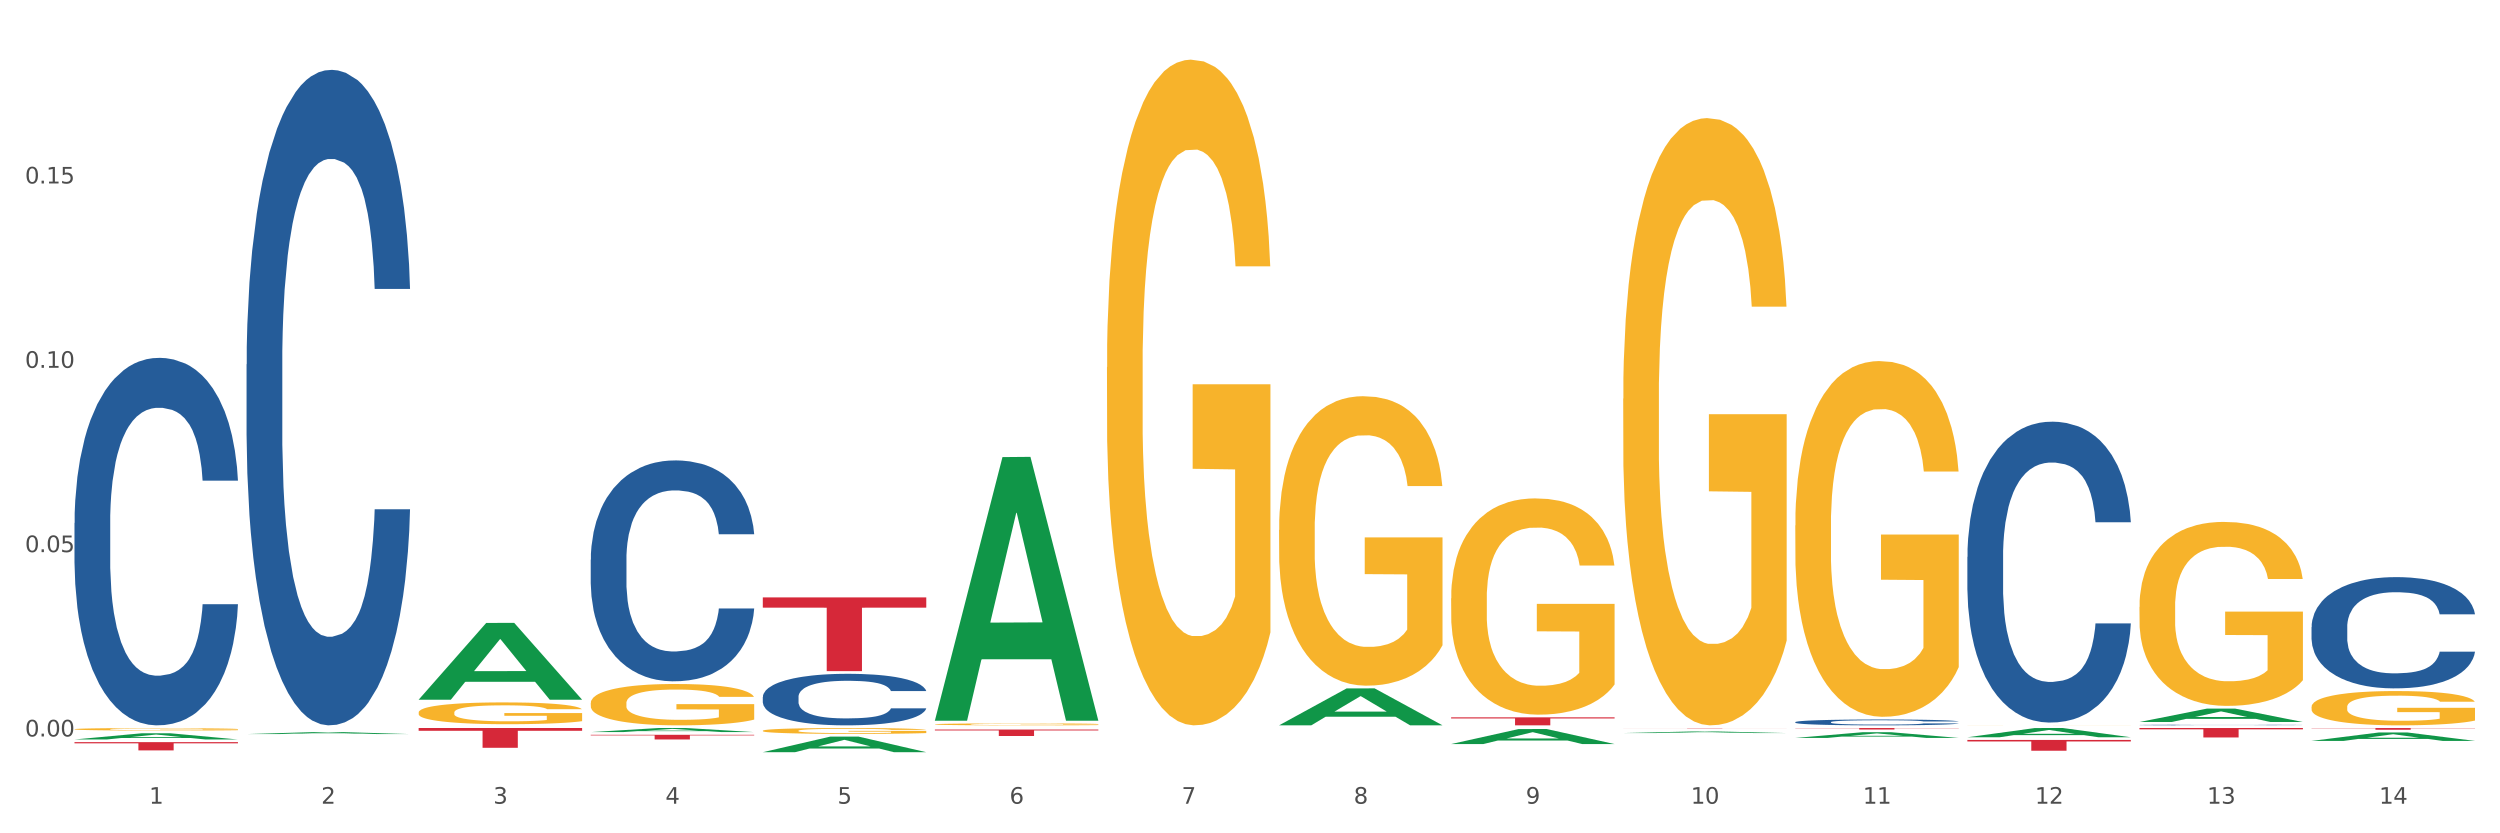 <?xml version="1.0" encoding="utf-8" standalone="no"?>
<!DOCTYPE svg PUBLIC "-//W3C//DTD SVG 1.1//EN"
  "http://www.w3.org/Graphics/SVG/1.1/DTD/svg11.dtd">
<svg xmlns:xlink="http://www.w3.org/1999/xlink" width="1080pt" height="360pt" viewBox="0 0 1080 360" xmlns="http://www.w3.org/2000/svg" version="1.1">
 <rect x="0" y="0" width="1080" height="360" fill="#333333" stroke="none"/>
 <defs>
  <style type="text/css">*{stroke-linejoin: round; stroke-linecap: butt}</style>
 </defs>
 <g id="figure_1">
  <g id="patch_1">
   <path d="M 0 360 
L 1080 360 
L 1080 0 
L 0 0 
z
" style="fill: #ffffff; stroke: #ffffff; stroke-linejoin: miter"/>
  </g>
  <g id="axes_1">
   <g id="matplotlib.axis_1">
    <g id="xtick_1">
     <g id="text_1">
      <!-- 1 -->
      <g style="fill: #4d4d4d" transform="translate(64.432 347.204) scale(0.096 -0.096)">
       <defs>
        <path id="DejaVuSans-31" d="M 794 531 
L 1825 531 
L 1825 4091 
L 703 3866 
L 703 4441 
L 1819 4666 
L 2450 4666 
L 2450 531 
L 3481 531 
L 3481 0 
L 794 0 
L 794 531 
z
" transform="scale(0.016)"/>
       </defs>
       <use xlink:href="#DejaVuSans-31"/>
      </g>
     </g>
    </g>
    <g id="xtick_2">
     <g id="text_2">
      <!-- 2 -->
      <g style="fill: #4d4d4d" transform="translate(138.771 347.204) scale(0.096 -0.096)">
       <defs>
        <path id="DejaVuSans-32" d="M 1228 531 
L 3431 531 
L 3431 0 
L 469 0 
L 469 531 
Q 828 903 1448 1529 
Q 2069 2156 2228 2338 
Q 2531 2678 2651 2914 
Q 2772 3150 2772 3378 
Q 2772 3750 2511 3984 
Q 2250 4219 1831 4219 
Q 1534 4219 1204 4116 
Q 875 4013 500 3803 
L 500 4441 
Q 881 4594 1212 4672 
Q 1544 4750 1819 4750 
Q 2544 4750 2975 4387 
Q 3406 4025 3406 3419 
Q 3406 3131 3298 2873 
Q 3191 2616 2906 2266 
Q 2828 2175 2409 1742 
Q 1991 1309 1228 531 
z
" transform="scale(0.016)"/>
       </defs>
       <use xlink:href="#DejaVuSans-32"/>
      </g>
     </g>
    </g>
    <g id="xtick_3">
     <g id="text_3">
      <!-- 3 -->
      <g style="fill: #4d4d4d" transform="translate(213.109 347.204) scale(0.096 -0.096)">
       <defs>
        <path id="DejaVuSans-33" d="M 2597 2516 
Q 3050 2419 3304 2112 
Q 3559 1806 3559 1356 
Q 3559 666 3084 287 
Q 2609 -91 1734 -91 
Q 1441 -91 1130 -33 
Q 819 25 488 141 
L 488 750 
Q 750 597 1062 519 
Q 1375 441 1716 441 
Q 2309 441 2620 675 
Q 2931 909 2931 1356 
Q 2931 1769 2642 2001 
Q 2353 2234 1838 2234 
L 1294 2234 
L 1294 2753 
L 1863 2753 
Q 2328 2753 2575 2939 
Q 2822 3125 2822 3475 
Q 2822 3834 2567 4026 
Q 2313 4219 1838 4219 
Q 1578 4219 1281 4162 
Q 984 4106 628 3988 
L 628 4550 
Q 988 4650 1302 4700 
Q 1616 4750 1894 4750 
Q 2613 4750 3031 4423 
Q 3450 4097 3450 3541 
Q 3450 3153 3228 2886 
Q 3006 2619 2597 2516 
z
" transform="scale(0.016)"/>
       </defs>
       <use xlink:href="#DejaVuSans-33"/>
      </g>
     </g>
    </g>
    <g id="xtick_4">
     <g id="text_4">
      <!-- 4 -->
      <g style="fill: #4d4d4d" transform="translate(287.448 347.204) scale(0.096 -0.096)">
       <defs>
        <path id="DejaVuSans-34" d="M 2419 4116 
L 825 1625 
L 2419 1625 
L 2419 4116 
z
M 2253 4666 
L 3047 4666 
L 3047 1625 
L 3713 1625 
L 3713 1100 
L 3047 1100 
L 3047 0 
L 2419 0 
L 2419 1100 
L 313 1100 
L 313 1709 
L 2253 4666 
z
" transform="scale(0.016)"/>
       </defs>
       <use xlink:href="#DejaVuSans-34"/>
      </g>
     </g>
    </g>
    <g id="xtick_5">
     <g id="text_5">
      <!-- 5 -->
      <g style="fill: #4d4d4d" transform="translate(361.787 347.204) scale(0.096 -0.096)">
       <defs>
        <path id="DejaVuSans-35" d="M 691 4666 
L 3169 4666 
L 3169 4134 
L 1269 4134 
L 1269 2991 
Q 1406 3038 1543 3061 
Q 1681 3084 1819 3084 
Q 2600 3084 3056 2656 
Q 3513 2228 3513 1497 
Q 3513 744 3044 326 
Q 2575 -91 1722 -91 
Q 1428 -91 1123 -41 
Q 819 9 494 109 
L 494 744 
Q 775 591 1075 516 
Q 1375 441 1709 441 
Q 2250 441 2565 725 
Q 2881 1009 2881 1497 
Q 2881 1984 2565 2268 
Q 2250 2553 1709 2553 
Q 1456 2553 1204 2497 
Q 953 2441 691 2322 
L 691 4666 
z
" transform="scale(0.016)"/>
       </defs>
       <use xlink:href="#DejaVuSans-35"/>
      </g>
     </g>
    </g>
    <g id="xtick_6">
     <g id="text_6">
      <!-- 6 -->
      <g style="fill: #4d4d4d" transform="translate(436.125 347.204) scale(0.096 -0.096)">
       <defs>
        <path id="DejaVuSans-36" d="M 2113 2584 
Q 1688 2584 1439 2293 
Q 1191 2003 1191 1497 
Q 1191 994 1439 701 
Q 1688 409 2113 409 
Q 2538 409 2786 701 
Q 3034 994 3034 1497 
Q 3034 2003 2786 2293 
Q 2538 2584 2113 2584 
z
M 3366 4563 
L 3366 3988 
Q 3128 4100 2886 4159 
Q 2644 4219 2406 4219 
Q 1781 4219 1451 3797 
Q 1122 3375 1075 2522 
Q 1259 2794 1537 2939 
Q 1816 3084 2150 3084 
Q 2853 3084 3261 2657 
Q 3669 2231 3669 1497 
Q 3669 778 3244 343 
Q 2819 -91 2113 -91 
Q 1303 -91 875 529 
Q 447 1150 447 2328 
Q 447 3434 972 4092 
Q 1497 4750 2381 4750 
Q 2619 4750 2861 4703 
Q 3103 4656 3366 4563 
z
" transform="scale(0.016)"/>
       </defs>
       <use xlink:href="#DejaVuSans-36"/>
      </g>
     </g>
    </g>
    <g id="xtick_7">
     <g id="text_7">
      <!-- 7 -->
      <g style="fill: #4d4d4d" transform="translate(510.464 347.204) scale(0.096 -0.096)">
       <defs>
        <path id="DejaVuSans-37" d="M 525 4666 
L 3525 4666 
L 3525 4397 
L 1831 0 
L 1172 0 
L 2766 4134 
L 525 4134 
L 525 4666 
z
" transform="scale(0.016)"/>
       </defs>
       <use xlink:href="#DejaVuSans-37"/>
      </g>
     </g>
    </g>
    <g id="xtick_8">
     <g id="text_8">
      <!-- 8 -->
      <g style="fill: #4d4d4d" transform="translate(584.803 347.204) scale(0.096 -0.096)">
       <defs>
        <path id="DejaVuSans-38" d="M 2034 2216 
Q 1584 2216 1326 1975 
Q 1069 1734 1069 1313 
Q 1069 891 1326 650 
Q 1584 409 2034 409 
Q 2484 409 2743 651 
Q 3003 894 3003 1313 
Q 3003 1734 2745 1975 
Q 2488 2216 2034 2216 
z
M 1403 2484 
Q 997 2584 770 2862 
Q 544 3141 544 3541 
Q 544 4100 942 4425 
Q 1341 4750 2034 4750 
Q 2731 4750 3128 4425 
Q 3525 4100 3525 3541 
Q 3525 3141 3298 2862 
Q 3072 2584 2669 2484 
Q 3125 2378 3379 2068 
Q 3634 1759 3634 1313 
Q 3634 634 3220 271 
Q 2806 -91 2034 -91 
Q 1263 -91 848 271 
Q 434 634 434 1313 
Q 434 1759 690 2068 
Q 947 2378 1403 2484 
z
M 1172 3481 
Q 1172 3119 1398 2916 
Q 1625 2713 2034 2713 
Q 2441 2713 2670 2916 
Q 2900 3119 2900 3481 
Q 2900 3844 2670 4047 
Q 2441 4250 2034 4250 
Q 1625 4250 1398 4047 
Q 1172 3844 1172 3481 
z
" transform="scale(0.016)"/>
       </defs>
       <use xlink:href="#DejaVuSans-38"/>
      </g>
     </g>
    </g>
    <g id="xtick_9">
     <g id="text_9">
      <!-- 9 -->
      <g style="fill: #4d4d4d" transform="translate(659.142 347.204) scale(0.096 -0.096)">
       <defs>
        <path id="DejaVuSans-39" d="M 703 97 
L 703 672 
Q 941 559 1184 500 
Q 1428 441 1663 441 
Q 2288 441 2617 861 
Q 2947 1281 2994 2138 
Q 2813 1869 2534 1725 
Q 2256 1581 1919 1581 
Q 1219 1581 811 2004 
Q 403 2428 403 3163 
Q 403 3881 828 4315 
Q 1253 4750 1959 4750 
Q 2769 4750 3195 4129 
Q 3622 3509 3622 2328 
Q 3622 1225 3098 567 
Q 2575 -91 1691 -91 
Q 1453 -91 1209 -44 
Q 966 3 703 97 
z
M 1959 2075 
Q 2384 2075 2632 2365 
Q 2881 2656 2881 3163 
Q 2881 3666 2632 3958 
Q 2384 4250 1959 4250 
Q 1534 4250 1286 3958 
Q 1038 3666 1038 3163 
Q 1038 2656 1286 2365 
Q 1534 2075 1959 2075 
z
" transform="scale(0.016)"/>
       </defs>
       <use xlink:href="#DejaVuSans-39"/>
      </g>
     </g>
    </g>
    <g id="xtick_10">
     <g id="text_10">
      <!-- 10 -->
      <g style="fill: #4d4d4d" transform="translate(730.426 347.204) scale(0.096 -0.096)">
       <defs>
        <path id="DejaVuSans-30" d="M 2034 4250 
Q 1547 4250 1301 3770 
Q 1056 3291 1056 2328 
Q 1056 1369 1301 889 
Q 1547 409 2034 409 
Q 2525 409 2770 889 
Q 3016 1369 3016 2328 
Q 3016 3291 2770 3770 
Q 2525 4250 2034 4250 
z
M 2034 4750 
Q 2819 4750 3233 4129 
Q 3647 3509 3647 2328 
Q 3647 1150 3233 529 
Q 2819 -91 2034 -91 
Q 1250 -91 836 529 
Q 422 1150 422 2328 
Q 422 3509 836 4129 
Q 1250 4750 2034 4750 
z
" transform="scale(0.016)"/>
       </defs>
       <use xlink:href="#DejaVuSans-31"/>
       <use xlink:href="#DejaVuSans-30" transform="translate(63.623 0)"/>
      </g>
     </g>
    </g>
    <g id="xtick_11">
     <g id="text_11">
      <!-- 11 -->
      <g style="fill: #4d4d4d" transform="translate(804.765 347.204) scale(0.096 -0.096)">
       <use xlink:href="#DejaVuSans-31"/>
       <use xlink:href="#DejaVuSans-31" transform="translate(63.623 0)"/>
      </g>
     </g>
    </g>
    <g id="xtick_12">
     <g id="text_12">
      <!-- 12 -->
      <g style="fill: #4d4d4d" transform="translate(879.104 347.204) scale(0.096 -0.096)">
       <use xlink:href="#DejaVuSans-31"/>
       <use xlink:href="#DejaVuSans-32" transform="translate(63.623 0)"/>
      </g>
     </g>
    </g>
    <g id="xtick_13">
     <g id="text_13">
      <!-- 13 -->
      <g style="fill: #4d4d4d" transform="translate(953.442 347.204) scale(0.096 -0.096)">
       <use xlink:href="#DejaVuSans-31"/>
       <use xlink:href="#DejaVuSans-33" transform="translate(63.623 0)"/>
      </g>
     </g>
    </g>
    <g id="xtick_14">
     <g id="text_14">
      <!-- 14 -->
      <g style="fill: #4d4d4d" transform="translate(1027.781 347.204) scale(0.096 -0.096)">
       <use xlink:href="#DejaVuSans-31"/>
       <use xlink:href="#DejaVuSans-34" transform="translate(63.623 0)"/>
      </g>
     </g>
    </g>
    <g id="xtick_15"/>
    <g id="xtick_16"/>
    <g id="xtick_17"/>
    <g id="xtick_18"/>
    <g id="xtick_19"/>
    <g id="xtick_20"/>
    <g id="xtick_21"/>
    <g id="xtick_22"/>
    <g id="xtick_23"/>
    <g id="xtick_24"/>
    <g id="xtick_25"/>
    <g id="xtick_26"/>
    <g id="xtick_27"/>
   </g>
   <g id="matplotlib.axis_2">
    <g id="ytick_1">
     <g id="text_15">
      <!-- 0.00 -->
      <g style="fill: #4d4d4d" transform="translate(10.8 318.155) scale(0.096 -0.096)">
       <defs>
        <path id="DejaVuSans-2e" d="M 684 794 
L 1344 794 
L 1344 0 
L 684 0 
L 684 794 
z
" transform="scale(0.016)"/>
       </defs>
       <use xlink:href="#DejaVuSans-30"/>
       <use xlink:href="#DejaVuSans-2e" transform="translate(63.623 0)"/>
       <use xlink:href="#DejaVuSans-30" transform="translate(95.41 0)"/>
       <use xlink:href="#DejaVuSans-30" transform="translate(159.033 0)"/>
      </g>
     </g>
    </g>
    <g id="ytick_2">
     <g id="text_16">
      <!-- 0.05 -->
      <g style="fill: #4d4d4d" transform="translate(10.8 238.527) scale(0.096 -0.096)">
       <use xlink:href="#DejaVuSans-30"/>
       <use xlink:href="#DejaVuSans-2e" transform="translate(63.623 0)"/>
       <use xlink:href="#DejaVuSans-30" transform="translate(95.41 0)"/>
       <use xlink:href="#DejaVuSans-35" transform="translate(159.033 0)"/>
      </g>
     </g>
    </g>
    <g id="ytick_3">
     <g id="text_17">
      <!-- 0.10 -->
      <g style="fill: #4d4d4d" transform="translate(10.8 158.898) scale(0.096 -0.096)">
       <use xlink:href="#DejaVuSans-30"/>
       <use xlink:href="#DejaVuSans-2e" transform="translate(63.623 0)"/>
       <use xlink:href="#DejaVuSans-31" transform="translate(95.41 0)"/>
       <use xlink:href="#DejaVuSans-30" transform="translate(159.033 0)"/>
      </g>
     </g>
    </g>
    <g id="ytick_4">
     <g id="text_18">
      <!-- 0.15 -->
      <g style="fill: #4d4d4d" transform="translate(10.8 79.269) scale(0.096 -0.096)">
       <use xlink:href="#DejaVuSans-30"/>
       <use xlink:href="#DejaVuSans-2e" transform="translate(63.623 0)"/>
       <use xlink:href="#DejaVuSans-31" transform="translate(95.41 0)"/>
       <use xlink:href="#DejaVuSans-35" transform="translate(159.033 0)"/>
      </g>
     </g>
    </g>
    <g id="ytick_5"/>
    <g id="ytick_6"/>
    <g id="ytick_7"/>
    <g id="ytick_8"/>
   </g>
   <g id="PolyCollection_1">
    <path d="M 32.175 319.452 
L 32.248 319.45 
L 61.37 316.76 
L 73.456 316.757 
L 102.797 319.457 
L 88.818 319.457 
L 82.484 318.829 
L 52.415 318.829 
L 52.197 318.839 
L 46.081 319.457 
L 32.175 319.457 
L 32.175 319.452 
L 56.201 318.453 
L 78.698 318.451 
L 67.559 317.333 
L 67.413 317.328 
L 67.267 317.335 
L 56.128 318.451 
L 56.201 318.453 
L 32.175 319.452 
z
" clip-path="url(#pc2cc791bea)" style="fill: #109648"/>
    <path d="M 924.24 314.508 
L 994.861 314.508 
L 994.861 315.074 
L 967.081 315.077 
L 967.081 318.577 
L 951.852 318.577 
L 951.852 315.077 
L 924.24 315.074 
L 924.24 314.512 
L 924.24 314.508 
z
" clip-path="url(#pc2cc791bea)" style="fill: #d62839"/>
    <path d="M 849.901 319.655 
L 920.523 319.655 
L 920.523 320.302 
L 892.742 320.306 
L 892.742 324.306 
L 877.514 324.306 
L 877.514 320.306 
L 849.901 320.302 
L 849.901 319.66 
L 849.901 319.655 
z
" clip-path="url(#pc2cc791bea)" style="fill: #d62839"/>
    <path d="M 775.562 314.508 
L 846.184 314.508 
L 846.184 314.597 
L 818.404 314.598 
L 818.404 315.148 
L 803.175 315.148 
L 803.175 314.598 
L 775.562 314.597 
L 775.562 314.509 
L 775.562 314.508 
z
" clip-path="url(#pc2cc791bea)" style="fill: #d62839"/>
    <path d="M 701.223 314.728 
L 771.845 314.728 
L 771.845 314.745 
L 744.065 314.745 
L 744.065 314.848 
L 728.836 314.848 
L 728.836 314.745 
L 701.223 314.745 
L 701.223 314.728 
L 701.223 314.728 
z
" clip-path="url(#pc2cc791bea)" style="fill: #d62839"/>
    <path d="M 626.885 309.896 
L 697.506 309.896 
L 697.506 310.376 
L 669.726 310.379 
L 669.726 313.353 
L 654.497 313.353 
L 654.497 310.379 
L 626.885 310.376 
L 626.885 309.899 
L 626.885 309.896 
z
" clip-path="url(#pc2cc791bea)" style="fill: #d62839"/>
    <path d="M 403.869 315.169 
L 474.49 315.169 
L 474.49 315.557 
L 446.71 315.56 
L 446.71 317.962 
L 431.481 317.962 
L 431.481 315.56 
L 403.869 315.557 
L 403.869 315.172 
L 403.869 315.169 
z
" clip-path="url(#pc2cc791bea)" style="fill: #d62839"/>
    <path d="M 329.53 258.07 
L 400.152 258.07 
L 400.152 262.498 
L 372.371 262.527 
L 372.371 289.93 
L 357.143 289.93 
L 357.143 262.527 
L 329.53 262.498 
L 329.53 258.1 
L 329.53 258.07 
z
" clip-path="url(#pc2cc791bea)" style="fill: #d62839"/>
    <path d="M 255.191 317.422 
L 325.813 317.422 
L 325.813 317.703 
L 298.033 317.705 
L 298.033 319.444 
L 282.804 319.444 
L 282.804 317.705 
L 255.191 317.703 
L 255.191 317.424 
L 255.191 317.422 
z
" clip-path="url(#pc2cc791bea)" style="fill: #d62839"/>
    <path d="M 180.852 314.508 
L 251.474 314.508 
L 251.474 315.696 
L 223.694 315.704 
L 223.694 323.057 
L 208.465 323.057 
L 208.465 315.704 
L 180.852 315.696 
L 180.852 314.516 
L 180.852 314.508 
z
" clip-path="url(#pc2cc791bea)" style="fill: #d62839"/>
    <path d="M 32.175 320.612 
L 102.797 320.612 
L 102.797 321.106 
L 75.017 321.109 
L 75.017 324.164 
L 59.788 324.164 
L 59.788 321.109 
L 32.175 321.106 
L 32.175 320.616 
L 32.175 320.612 
z
" clip-path="url(#pc2cc791bea)" style="fill: #d62839"/>
    <path d="M 32.175 225.925 
L 32.258 225.78 
L 32.258 221.721 
L 32.509 216.211 
L 33.427 206.062 
L 34.596 198.377 
L 36.599 189.388 
L 37.684 185.619 
L 39.104 181.414 
L 42.025 174.599 
L 45.364 168.8 
L 47.702 165.61 
L 49.455 163.58 
L 53.378 159.956 
L 55.632 158.361 
L 57.969 157.056 
L 59.973 156.186 
L 63.312 155.171 
L 65.983 154.736 
L 69.072 154.591 
L 71.66 154.736 
L 75.082 155.316 
L 80.091 157.056 
L 82.011 158.071 
L 84.599 159.811 
L 87.27 162.13 
L 89.44 164.45 
L 91.945 167.785 
L 94.533 172.135 
L 97.037 177.644 
L 98.79 182.719 
L 100.209 188.083 
L 101.461 194.608 
L 102.379 201.712 
L 102.797 207.657 
L 87.52 207.657 
L 87.103 202.292 
L 86.268 196.493 
L 85.434 192.578 
L 84.515 189.388 
L 83.096 185.764 
L 81.844 183.444 
L 79.757 180.689 
L 77.837 178.949 
L 76.251 177.934 
L 74.331 177.064 
L 70.241 176.194 
L 67.319 176.194 
L 65.482 176.484 
L 63.229 177.209 
L 61.309 178.224 
L 59.055 179.964 
L 57.302 181.849 
L 55.549 184.314 
L 54.547 186.053 
L 53.044 189.243 
L 52.043 191.853 
L 50.707 196.348 
L 49.956 199.537 
L 48.62 207.802 
L 48.036 213.891 
L 47.785 218.096 
L 47.618 222.736 
L 47.618 245.354 
L 48.119 255.503 
L 48.537 259.853 
L 49.204 264.782 
L 50.457 271.162 
L 52.293 277.396 
L 54.213 281.891 
L 55.799 284.645 
L 57.302 286.675 
L 58.804 288.27 
L 60.641 289.72 
L 62.143 290.59 
L 64.397 291.46 
L 67.069 291.895 
L 69.155 291.895 
L 73.413 291.17 
L 75.333 290.445 
L 77.169 289.43 
L 79.173 287.835 
L 80.759 286.095 
L 81.677 284.79 
L 83.18 282.036 
L 84.348 279.136 
L 85.35 275.801 
L 86.018 272.901 
L 86.769 268.552 
L 87.353 263.622 
L 87.52 261.012 
L 102.797 261.012 
L 102.463 266.232 
L 101.879 271.307 
L 100.71 278.121 
L 99.792 282.036 
L 98.372 286.82 
L 96.87 290.88 
L 94.783 295.375 
L 92.863 298.709 
L 90.86 301.609 
L 88.689 304.219 
L 84.766 307.844 
L 83.347 308.859 
L 80.341 310.598 
L 78.004 311.613 
L 74.581 312.628 
L 71.075 313.208 
L 67.402 313.353 
L 64.147 313.063 
L 60.557 312.193 
L 58.303 311.323 
L 55.799 310.018 
L 52.877 307.989 
L 50.123 305.524 
L 47.535 302.624 
L 45.114 299.289 
L 42.86 295.52 
L 39.938 289.285 
L 37.768 283.196 
L 36.182 277.541 
L 35.097 272.756 
L 34.011 266.667 
L 33.427 262.462 
L 32.509 252.313 
L 32.175 242.889 
L 32.175 225.925 
z
" clip-path="url(#pc2cc791bea)" style="fill: #255c99"/>
    <path d="M 106.514 157.412 
L 106.597 157.153 
L 106.597 149.912 
L 106.848 140.085 
L 107.766 121.982 
L 108.935 108.276 
L 110.938 92.242 
L 112.023 85.519 
L 113.442 78.019 
L 116.364 65.864 
L 119.703 55.52 
L 122.04 49.831 
L 123.794 46.21 
L 127.717 39.745 
L 129.971 36.9 
L 132.308 34.573 
L 134.312 33.021 
L 137.651 31.211 
L 140.322 30.435 
L 143.411 30.176 
L 145.998 30.435 
L 149.421 31.469 
L 154.43 34.573 
L 156.35 36.383 
L 158.937 39.486 
L 161.609 43.624 
L 163.779 47.762 
L 166.283 53.71 
L 168.871 61.468 
L 171.376 71.295 
L 173.129 80.346 
L 174.548 89.915 
L 175.8 101.552 
L 176.718 114.224 
L 177.135 124.827 
L 161.859 124.827 
L 161.442 115.259 
L 160.607 104.914 
L 159.772 97.932 
L 158.854 92.242 
L 157.435 85.777 
L 156.183 81.639 
L 154.096 76.726 
L 152.176 73.623 
L 150.59 71.812 
L 148.67 70.261 
L 144.579 68.709 
L 141.658 68.709 
L 139.821 69.226 
L 137.567 70.519 
L 135.647 72.329 
L 133.393 75.433 
L 131.64 78.795 
L 129.887 83.191 
L 128.886 86.294 
L 127.383 91.984 
L 126.381 96.639 
L 125.046 104.656 
L 124.294 110.345 
L 122.959 125.086 
L 122.374 135.947 
L 122.124 143.447 
L 121.957 151.722 
L 121.957 192.066 
L 122.458 210.168 
L 122.875 217.926 
L 123.543 226.719 
L 124.795 238.098 
L 126.632 249.218 
L 128.552 257.235 
L 130.138 262.149 
L 131.64 265.769 
L 133.143 268.614 
L 134.979 271.2 
L 136.482 272.752 
L 138.736 274.303 
L 141.407 275.079 
L 143.494 275.079 
L 147.751 273.786 
L 149.671 272.493 
L 151.508 270.683 
L 153.511 267.838 
L 155.097 264.735 
L 156.016 262.407 
L 157.518 257.494 
L 158.687 252.321 
L 159.689 246.373 
L 160.357 241.201 
L 161.108 233.443 
L 161.692 224.65 
L 161.859 219.995 
L 177.135 219.995 
L 176.802 229.305 
L 176.217 238.357 
L 175.049 250.511 
L 174.13 257.494 
L 172.711 266.028 
L 171.209 273.269 
L 169.122 281.286 
L 167.202 287.234 
L 165.198 292.406 
L 163.028 297.061 
L 159.104 303.526 
L 157.685 305.336 
L 154.68 308.44 
L 152.343 310.25 
L 148.92 312.06 
L 145.414 313.095 
L 141.741 313.353 
L 138.486 312.836 
L 134.896 311.284 
L 132.642 309.733 
L 130.138 307.405 
L 127.216 303.785 
L 124.461 299.388 
L 121.874 294.216 
L 119.453 288.268 
L 117.199 281.544 
L 114.277 270.424 
L 112.107 259.562 
L 110.521 249.477 
L 109.435 240.943 
L 108.35 230.081 
L 107.766 222.581 
L 106.848 204.479 
L 106.514 187.669 
L 106.514 157.412 
z
" clip-path="url(#pc2cc791bea)" style="fill: #255c99"/>
    <path d="M 255.191 241.776 
L 255.275 241.689 
L 255.275 239.249 
L 255.525 235.937 
L 256.443 229.836 
L 257.612 225.217 
L 259.615 219.813 
L 260.701 217.547 
L 262.12 215.02 
L 265.041 210.924 
L 268.381 207.438 
L 270.718 205.52 
L 272.471 204.3 
L 276.394 202.121 
L 278.648 201.162 
L 280.986 200.378 
L 282.989 199.855 
L 286.328 199.245 
L 288.999 198.984 
L 292.088 198.896 
L 294.676 198.984 
L 298.098 199.332 
L 303.107 200.378 
L 305.027 200.988 
L 307.615 202.034 
L 310.286 203.428 
L 312.457 204.823 
L 314.961 206.827 
L 317.549 209.442 
L 320.053 212.754 
L 321.806 215.804 
L 323.225 219.029 
L 324.477 222.951 
L 325.396 227.221 
L 325.813 230.795 
L 310.537 230.795 
L 310.119 227.57 
L 309.284 224.084 
L 308.45 221.731 
L 307.531 219.813 
L 306.112 217.635 
L 304.86 216.24 
L 302.773 214.584 
L 300.853 213.538 
L 299.267 212.928 
L 297.347 212.405 
L 293.257 211.882 
L 290.335 211.882 
L 288.499 212.057 
L 286.245 212.492 
L 284.325 213.103 
L 282.071 214.148 
L 280.318 215.281 
L 278.565 216.763 
L 277.563 217.809 
L 276.06 219.726 
L 275.059 221.295 
L 273.723 223.997 
L 272.972 225.914 
L 271.636 230.882 
L 271.052 234.542 
L 270.801 237.07 
L 270.634 239.859 
L 270.634 253.455 
L 271.135 259.556 
L 271.553 262.17 
L 272.22 265.133 
L 273.473 268.968 
L 275.309 272.716 
L 277.229 275.418 
L 278.815 277.073 
L 280.318 278.294 
L 281.82 279.252 
L 283.657 280.124 
L 285.159 280.647 
L 287.413 281.17 
L 290.085 281.431 
L 292.172 281.431 
L 296.429 280.995 
L 298.349 280.56 
L 300.185 279.95 
L 302.189 278.991 
L 303.775 277.945 
L 304.693 277.161 
L 306.196 275.505 
L 307.364 273.762 
L 308.366 271.757 
L 309.034 270.014 
L 309.785 267.399 
L 310.37 264.436 
L 310.537 262.867 
L 325.813 262.867 
L 325.479 266.005 
L 324.895 269.055 
L 323.726 273.152 
L 322.808 275.505 
L 321.389 278.381 
L 319.886 280.821 
L 317.799 283.523 
L 315.879 285.527 
L 313.876 287.27 
L 311.705 288.839 
L 307.782 291.018 
L 306.363 291.628 
L 303.358 292.674 
L 301.02 293.284 
L 297.598 293.894 
L 294.092 294.243 
L 290.419 294.33 
L 287.163 294.156 
L 283.573 293.633 
L 281.32 293.11 
L 278.815 292.325 
L 275.893 291.105 
L 273.139 289.624 
L 270.551 287.881 
L 268.13 285.876 
L 265.876 283.61 
L 262.955 279.862 
L 260.784 276.202 
L 259.198 272.803 
L 258.113 269.927 
L 257.028 266.266 
L 256.443 263.739 
L 255.525 257.638 
L 255.191 251.973 
L 255.191 241.776 
z
" clip-path="url(#pc2cc791bea)" style="fill: #255c99"/>
    <path d="M 329.53 301.091 
L 329.613 301.07 
L 329.613 300.501 
L 329.864 299.728 
L 330.782 298.305 
L 331.951 297.227 
L 333.954 295.966 
L 335.039 295.437 
L 336.458 294.847 
L 339.38 293.892 
L 342.719 293.078 
L 345.057 292.631 
L 346.81 292.346 
L 350.733 291.838 
L 352.987 291.614 
L 355.324 291.431 
L 357.328 291.309 
L 360.667 291.167 
L 363.338 291.106 
L 366.427 291.085 
L 369.015 291.106 
L 372.437 291.187 
L 377.446 291.431 
L 379.366 291.573 
L 381.954 291.817 
L 384.625 292.143 
L 386.795 292.468 
L 389.3 292.936 
L 391.887 293.546 
L 394.392 294.319 
L 396.145 295.031 
L 397.564 295.783 
L 398.816 296.698 
L 399.734 297.695 
L 400.152 298.528 
L 384.875 298.528 
L 384.458 297.776 
L 383.623 296.962 
L 382.788 296.413 
L 381.87 295.966 
L 380.451 295.458 
L 379.199 295.132 
L 377.112 294.746 
L 375.192 294.502 
L 373.606 294.359 
L 371.686 294.237 
L 367.595 294.115 
L 364.674 294.115 
L 362.837 294.156 
L 360.583 294.258 
L 358.663 294.4 
L 356.41 294.644 
L 354.656 294.908 
L 352.903 295.254 
L 351.902 295.498 
L 350.399 295.946 
L 349.397 296.312 
L 348.062 296.942 
L 347.31 297.389 
L 345.975 298.549 
L 345.391 299.403 
L 345.14 299.992 
L 344.973 300.643 
L 344.973 303.816 
L 345.474 305.239 
L 345.891 305.849 
L 346.559 306.541 
L 347.811 307.435 
L 349.648 308.31 
L 351.568 308.94 
L 353.154 309.327 
L 354.656 309.611 
L 356.159 309.835 
L 357.996 310.038 
L 359.498 310.16 
L 361.752 310.282 
L 364.423 310.343 
L 366.51 310.343 
L 370.768 310.242 
L 372.688 310.14 
L 374.524 309.998 
L 376.528 309.774 
L 378.114 309.53 
L 379.032 309.347 
L 380.534 308.961 
L 381.703 308.554 
L 382.705 308.086 
L 383.373 307.679 
L 384.124 307.069 
L 384.708 306.378 
L 384.875 306.012 
L 400.152 306.012 
L 399.818 306.744 
L 399.233 307.456 
L 398.065 308.412 
L 397.146 308.961 
L 395.727 309.632 
L 394.225 310.201 
L 392.138 310.832 
L 390.218 311.299 
L 388.214 311.706 
L 386.044 312.072 
L 382.121 312.58 
L 380.701 312.723 
L 377.696 312.967 
L 375.359 313.109 
L 371.936 313.251 
L 368.43 313.333 
L 364.757 313.353 
L 361.502 313.312 
L 357.912 313.19 
L 355.658 313.068 
L 353.154 312.885 
L 350.232 312.601 
L 347.477 312.255 
L 344.89 311.848 
L 342.469 311.381 
L 340.215 310.852 
L 337.293 309.977 
L 335.123 309.123 
L 333.537 308.33 
L 332.452 307.659 
L 331.366 306.805 
L 330.782 306.215 
L 329.864 304.792 
L 329.53 303.47 
L 329.53 301.091 
z
" clip-path="url(#pc2cc791bea)" style="fill: #255c99"/>
    <path d="M 775.562 311.958 
L 775.646 311.955 
L 775.646 311.891 
L 775.896 311.803 
L 776.814 311.641 
L 777.983 311.518 
L 779.986 311.374 
L 781.072 311.314 
L 782.491 311.247 
L 785.412 311.138 
L 788.752 311.046 
L 791.089 310.995 
L 792.842 310.962 
L 796.765 310.905 
L 799.019 310.879 
L 801.357 310.858 
L 803.36 310.844 
L 806.699 310.828 
L 809.37 310.821 
L 812.459 310.819 
L 815.047 310.821 
L 818.469 310.831 
L 823.478 310.858 
L 825.398 310.875 
L 827.986 310.902 
L 830.657 310.939 
L 832.828 310.976 
L 835.332 311.03 
L 837.92 311.099 
L 840.424 311.187 
L 842.177 311.268 
L 843.596 311.354 
L 844.848 311.458 
L 845.766 311.571 
L 846.184 311.666 
L 830.908 311.666 
L 830.49 311.58 
L 829.655 311.488 
L 828.821 311.425 
L 827.902 311.374 
L 826.483 311.317 
L 825.231 311.28 
L 823.144 311.236 
L 821.224 311.208 
L 819.638 311.192 
L 817.718 311.178 
L 813.628 311.164 
L 810.706 311.164 
L 808.87 311.168 
L 806.616 311.18 
L 804.696 311.196 
L 802.442 311.224 
L 800.689 311.254 
L 798.936 311.293 
L 797.934 311.321 
L 796.431 311.372 
L 795.43 311.414 
L 794.094 311.485 
L 793.343 311.536 
L 792.007 311.668 
L 791.423 311.766 
L 791.172 311.833 
L 791.005 311.907 
L 791.005 312.268 
L 791.506 312.43 
L 791.924 312.499 
L 792.591 312.578 
L 793.844 312.68 
L 795.68 312.779 
L 797.6 312.851 
L 799.186 312.895 
L 800.689 312.927 
L 802.191 312.953 
L 804.028 312.976 
L 805.53 312.99 
L 807.784 313.004 
L 810.456 313.011 
L 812.543 313.011 
L 816.8 312.999 
L 818.72 312.988 
L 820.556 312.971 
L 822.56 312.946 
L 824.146 312.918 
L 825.064 312.897 
L 826.567 312.853 
L 827.735 312.807 
L 828.737 312.754 
L 829.405 312.707 
L 830.156 312.638 
L 830.741 312.559 
L 830.908 312.518 
L 846.184 312.518 
L 845.85 312.601 
L 845.266 312.682 
L 844.097 312.791 
L 843.179 312.853 
L 841.76 312.93 
L 840.257 312.994 
L 838.17 313.066 
L 836.25 313.119 
L 834.247 313.166 
L 832.076 313.207 
L 828.153 313.265 
L 826.734 313.281 
L 823.728 313.309 
L 821.391 313.325 
L 817.969 313.342 
L 814.463 313.351 
L 810.79 313.353 
L 807.534 313.349 
L 803.944 313.335 
L 801.69 313.321 
L 799.186 313.3 
L 796.264 313.268 
L 793.51 313.228 
L 790.922 313.182 
L 788.501 313.129 
L 786.247 313.069 
L 783.325 312.969 
L 781.155 312.872 
L 779.569 312.782 
L 778.484 312.705 
L 777.399 312.608 
L 776.814 312.541 
L 775.896 312.379 
L 775.562 312.228 
L 775.562 311.958 
z
" clip-path="url(#pc2cc791bea)" style="fill: #255c99"/>
    <path d="M 849.901 240.568 
L 849.984 240.45 
L 849.984 237.126 
L 850.235 232.615 
L 851.153 224.305 
L 852.322 218.013 
L 854.325 210.653 
L 855.41 207.566 
L 856.829 204.124 
L 859.751 198.544 
L 863.09 193.796 
L 865.428 191.184 
L 867.181 189.522 
L 871.104 186.554 
L 873.358 185.248 
L 875.695 184.18 
L 877.699 183.468 
L 881.038 182.637 
L 883.709 182.281 
L 886.798 182.162 
L 889.386 182.281 
L 892.808 182.755 
L 897.817 184.18 
L 899.737 185.011 
L 902.325 186.436 
L 904.996 188.335 
L 907.166 190.234 
L 909.671 192.965 
L 912.258 196.526 
L 914.763 201.037 
L 916.516 205.192 
L 917.935 209.584 
L 919.187 214.926 
L 920.105 220.743 
L 920.523 225.611 
L 905.246 225.611 
L 904.829 221.218 
L 903.994 216.47 
L 903.159 213.265 
L 902.241 210.653 
L 900.822 207.685 
L 899.57 205.786 
L 897.483 203.53 
L 895.563 202.106 
L 893.977 201.275 
L 892.057 200.562 
L 887.966 199.85 
L 885.045 199.85 
L 883.208 200.087 
L 880.954 200.681 
L 879.034 201.512 
L 876.78 202.937 
L 875.027 204.48 
L 873.274 206.498 
L 872.273 207.922 
L 870.77 210.534 
L 869.768 212.671 
L 868.433 216.351 
L 867.681 218.963 
L 866.346 225.729 
L 865.761 230.715 
L 865.511 234.158 
L 865.344 237.957 
L 865.344 256.476 
L 865.845 264.786 
L 866.262 268.347 
L 866.93 272.383 
L 868.182 277.606 
L 870.019 282.711 
L 871.939 286.391 
L 873.525 288.647 
L 875.027 290.309 
L 876.53 291.615 
L 878.367 292.802 
L 879.869 293.514 
L 882.123 294.226 
L 884.794 294.582 
L 886.881 294.582 
L 891.139 293.989 
L 893.059 293.395 
L 894.895 292.564 
L 896.899 291.258 
L 898.485 289.834 
L 899.403 288.765 
L 900.905 286.51 
L 902.074 284.136 
L 903.076 281.405 
L 903.744 279.031 
L 904.495 275.47 
L 905.079 271.433 
L 905.246 269.297 
L 920.523 269.297 
L 920.189 273.57 
L 919.604 277.725 
L 918.436 283.305 
L 917.517 286.51 
L 916.098 290.427 
L 914.596 293.751 
L 912.509 297.431 
L 910.589 300.162 
L 908.585 302.536 
L 906.415 304.673 
L 902.491 307.641 
L 901.072 308.472 
L 898.067 309.896 
L 895.73 310.727 
L 892.307 311.558 
L 888.801 312.033 
L 885.128 312.152 
L 881.873 311.914 
L 878.283 311.202 
L 876.029 310.49 
L 873.525 309.421 
L 870.603 307.759 
L 867.848 305.741 
L 865.261 303.367 
L 862.84 300.637 
L 860.586 297.55 
L 857.664 292.446 
L 855.494 287.46 
L 853.908 282.83 
L 852.823 278.912 
L 851.737 273.926 
L 851.153 270.484 
L 850.235 262.174 
L 849.901 254.458 
L 849.901 240.568 
z
" clip-path="url(#pc2cc791bea)" style="fill: #255c99"/>
    <path d="M 924.24 313.198 
L 924.323 313.197 
L 924.323 313.19 
L 924.573 313.18 
L 925.492 313.162 
L 926.66 313.149 
L 928.664 313.133 
L 929.749 313.126 
L 931.168 313.119 
L 934.09 313.106 
L 937.429 313.096 
L 939.766 313.091 
L 941.519 313.087 
L 945.443 313.08 
L 947.697 313.078 
L 950.034 313.075 
L 952.037 313.074 
L 955.377 313.072 
L 958.048 313.071 
L 961.136 313.071 
L 963.724 313.071 
L 967.147 313.072 
L 972.155 313.075 
L 974.075 313.077 
L 976.663 313.08 
L 979.335 313.084 
L 981.505 313.088 
L 984.009 313.094 
L 986.597 313.102 
L 989.101 313.112 
L 990.854 313.121 
L 992.273 313.13 
L 993.526 313.142 
L 994.444 313.155 
L 994.861 313.165 
L 979.585 313.165 
L 979.168 313.156 
L 978.333 313.145 
L 977.498 313.138 
L 976.58 313.133 
L 975.161 313.126 
L 973.908 313.122 
L 971.822 313.117 
L 969.902 313.114 
L 968.316 313.112 
L 966.396 313.111 
L 962.305 313.109 
L 959.383 313.109 
L 957.547 313.11 
L 955.293 313.111 
L 953.373 313.113 
L 951.119 313.116 
L 949.366 313.119 
L 947.613 313.124 
L 946.611 313.127 
L 945.109 313.133 
L 944.107 313.137 
L 942.771 313.145 
L 942.02 313.151 
L 940.685 313.166 
L 940.1 313.176 
L 939.85 313.184 
L 939.683 313.192 
L 939.683 313.232 
L 940.184 313.25 
L 940.601 313.258 
L 941.269 313.267 
L 942.521 313.278 
L 944.358 313.289 
L 946.278 313.297 
L 947.864 313.302 
L 949.366 313.306 
L 950.869 313.309 
L 952.705 313.311 
L 954.208 313.313 
L 956.462 313.314 
L 959.133 313.315 
L 961.22 313.315 
L 965.477 313.314 
L 967.397 313.312 
L 969.234 313.311 
L 971.237 313.308 
L 972.823 313.305 
L 973.742 313.302 
L 975.244 313.297 
L 976.413 313.292 
L 977.415 313.286 
L 978.082 313.281 
L 978.834 313.274 
L 979.418 313.265 
L 979.585 313.26 
L 994.861 313.26 
L 994.527 313.269 
L 993.943 313.278 
L 992.774 313.291 
L 991.856 313.297 
L 990.437 313.306 
L 988.934 313.313 
L 986.847 313.321 
L 984.927 313.327 
L 982.924 313.332 
L 980.754 313.337 
L 976.83 313.343 
L 975.411 313.345 
L 972.406 313.348 
L 970.069 313.35 
L 966.646 313.352 
L 963.14 313.353 
L 959.467 313.353 
L 956.211 313.353 
L 952.622 313.351 
L 950.368 313.35 
L 947.864 313.347 
L 944.942 313.344 
L 942.187 313.339 
L 939.599 313.334 
L 937.178 313.328 
L 934.925 313.321 
L 932.003 313.31 
L 929.832 313.3 
L 928.246 313.289 
L 927.161 313.281 
L 926.076 313.27 
L 925.492 313.263 
L 924.573 313.245 
L 924.24 313.228 
L 924.24 313.198 
z
" clip-path="url(#pc2cc791bea)" style="fill: #255c99"/>
    <path d="M 998.578 270.91 
L 998.662 270.866 
L 998.662 269.637 
L 998.912 267.969 
L 999.83 264.896 
L 1000.999 262.569 
L 1003.003 259.848 
L 1004.088 258.706 
L 1005.507 257.433 
L 1008.429 255.37 
L 1011.768 253.614 
L 1014.105 252.649 
L 1015.858 252.034 
L 1019.781 250.937 
L 1022.035 250.454 
L 1024.373 250.059 
L 1026.376 249.795 
L 1029.715 249.488 
L 1032.387 249.356 
L 1035.475 249.312 
L 1038.063 249.356 
L 1041.486 249.532 
L 1046.494 250.059 
L 1048.414 250.366 
L 1051.002 250.893 
L 1053.673 251.595 
L 1055.844 252.297 
L 1058.348 253.307 
L 1060.936 254.624 
L 1063.44 256.292 
L 1065.193 257.828 
L 1066.612 259.453 
L 1067.864 261.428 
L 1068.783 263.579 
L 1069.2 265.379 
L 1053.924 265.379 
L 1053.506 263.755 
L 1052.671 261.999 
L 1051.837 260.813 
L 1050.918 259.848 
L 1049.499 258.75 
L 1048.247 258.048 
L 1046.16 257.214 
L 1044.24 256.687 
L 1042.654 256.38 
L 1040.734 256.116 
L 1036.644 255.853 
L 1033.722 255.853 
L 1031.886 255.941 
L 1029.632 256.16 
L 1027.712 256.468 
L 1025.458 256.994 
L 1023.705 257.565 
L 1021.952 258.311 
L 1020.95 258.838 
L 1019.448 259.804 
L 1018.446 260.594 
L 1017.11 261.955 
L 1016.359 262.92 
L 1015.023 265.423 
L 1014.439 267.266 
L 1014.188 268.539 
L 1014.022 269.944 
L 1014.022 276.792 
L 1014.522 279.865 
L 1014.94 281.182 
L 1015.608 282.674 
L 1016.86 284.606 
L 1018.696 286.493 
L 1020.616 287.854 
L 1022.202 288.688 
L 1023.705 289.303 
L 1025.207 289.786 
L 1027.044 290.224 
L 1028.547 290.488 
L 1030.8 290.751 
L 1033.472 290.883 
L 1035.559 290.883 
L 1039.816 290.663 
L 1041.736 290.444 
L 1043.572 290.137 
L 1045.576 289.654 
L 1047.162 289.127 
L 1048.08 288.732 
L 1049.583 287.898 
L 1050.752 287.02 
L 1051.753 286.01 
L 1052.421 285.132 
L 1053.172 283.816 
L 1053.757 282.323 
L 1053.924 281.533 
L 1069.2 281.533 
L 1068.866 283.113 
L 1068.282 284.65 
L 1067.113 286.713 
L 1066.195 287.898 
L 1064.776 289.347 
L 1063.273 290.576 
L 1061.186 291.936 
L 1059.266 292.946 
L 1057.263 293.824 
L 1055.092 294.614 
L 1051.169 295.712 
L 1049.75 296.019 
L 1046.745 296.546 
L 1044.407 296.853 
L 1040.985 297.16 
L 1037.479 297.336 
L 1033.806 297.38 
L 1030.55 297.292 
L 1026.96 297.029 
L 1024.707 296.765 
L 1022.202 296.37 
L 1019.281 295.756 
L 1016.526 295.009 
L 1013.938 294.131 
L 1011.517 293.122 
L 1009.263 291.98 
L 1006.342 290.093 
L 1004.171 288.249 
L 1002.585 286.537 
L 1001.5 285.089 
L 1000.415 283.245 
L 999.83 281.972 
L 998.912 278.899 
L 998.578 276.046 
L 998.578 270.91 
z
" clip-path="url(#pc2cc791bea)" style="fill: #255c99"/>
    <path d="M 998.578 305.382 
L 998.662 305.369 
L 998.662 304.882 
L 998.828 304.462 
L 999.662 303.447 
L 1000.913 302.608 
L 1001.83 302.162 
L 1002.747 301.796 
L 1003.831 301.431 
L 1005.165 301.052 
L 1007.583 300.497 
L 1009.084 300.213 
L 1010.918 299.915 
L 1014.253 299.482 
L 1016.671 299.238 
L 1019.173 299.035 
L 1023.258 298.792 
L 1025.926 298.684 
L 1028.761 298.602 
L 1032.18 298.548 
L 1034.765 298.535 
L 1040.434 298.575 
L 1045.27 298.697 
L 1047.605 298.792 
L 1050.607 298.954 
L 1052.191 299.062 
L 1054.775 299.279 
L 1057.444 299.563 
L 1059.278 299.807 
L 1062.029 300.267 
L 1064.114 300.727 
L 1066.032 301.295 
L 1067.032 301.688 
L 1067.783 302.053 
L 1068.45 302.473 
L 1069.117 303.136 
L 1054.108 303.136 
L 1053.525 302.662 
L 1052.608 302.216 
L 1051.274 301.783 
L 1050.106 301.512 
L 1048.105 301.174 
L 1046.271 300.957 
L 1044.353 300.795 
L 1042.019 300.659 
L 1040.184 300.592 
L 1037.599 300.538 
L 1032.513 300.551 
L 1029.095 300.659 
L 1026.76 300.795 
L 1025.259 300.916 
L 1023.925 301.052 
L 1022.425 301.241 
L 1020.674 301.525 
L 1019.423 301.783 
L 1018.172 302.107 
L 1017.172 302.432 
L 1016.255 302.811 
L 1015.504 303.217 
L 1014.92 303.637 
L 1014.42 304.151 
L 1014.003 305.003 
L 1014.003 306.857 
L 1014.17 307.277 
L 1014.587 307.832 
L 1015.087 308.251 
L 1015.921 308.752 
L 1016.671 309.09 
L 1018.089 309.578 
L 1019.673 309.983 
L 1020.924 310.241 
L 1022.174 310.457 
L 1024.342 310.755 
L 1026.76 310.998 
L 1028.845 311.147 
L 1031.68 311.283 
L 1033.597 311.337 
L 1035.265 311.364 
L 1039.35 311.364 
L 1042.269 311.323 
L 1045.52 311.229 
L 1048.022 311.107 
L 1050.106 310.958 
L 1052.441 310.714 
L 1053.942 310.484 
L 1053.942 307.656 
L 1035.598 307.642 
L 1035.598 305.761 
L 1069.2 305.761 
L 1069.2 311.283 
L 1067.783 311.567 
L 1066.198 311.824 
L 1064.531 312.054 
L 1062.029 312.338 
L 1059.028 312.609 
L 1056.36 312.798 
L 1053.525 312.961 
L 1050.19 313.11 
L 1045.854 313.245 
L 1043.186 313.299 
L 1039.851 313.34 
L 1035.932 313.353 
L 1032.513 313.326 
L 1029.178 313.258 
L 1025.676 313.137 
L 1022.258 312.961 
L 1019.673 312.785 
L 1017.088 312.568 
L 1014.337 312.284 
L 1012.169 312.013 
L 1010.501 311.77 
L 1008.667 311.459 
L 1006.666 311.053 
L 1005.165 310.687 
L 1003.831 310.308 
L 1002.414 309.821 
L 1001.413 309.402 
L 1000.413 308.874 
L 999.829 308.481 
L 999.162 307.872 
L 998.662 307.02 
L 998.578 305.382 
z
" clip-path="url(#pc2cc791bea)" style="fill: #f7b32b"/>
    <path d="M 924.24 262.193 
L 924.323 262.12 
L 924.323 259.507 
L 924.49 257.256 
L 925.323 251.812 
L 926.574 247.311 
L 927.491 244.916 
L 928.408 242.956 
L 929.492 240.996 
L 930.826 238.963 
L 933.244 235.987 
L 934.745 234.462 
L 936.58 232.865 
L 939.915 230.542 
L 942.333 229.235 
L 944.834 228.147 
L 948.92 226.84 
L 951.588 226.259 
L 954.423 225.824 
L 957.841 225.533 
L 960.426 225.461 
L 966.096 225.678 
L 970.932 226.332 
L 973.266 226.84 
L 976.268 227.711 
L 977.852 228.292 
L 980.437 229.453 
L 983.105 230.978 
L 984.939 232.284 
L 987.691 234.753 
L 989.775 237.221 
L 991.693 240.27 
L 992.693 242.375 
L 993.444 244.335 
L 994.111 246.585 
L 994.778 250.142 
L 979.77 250.142 
L 979.186 247.602 
L 978.269 245.206 
L 976.935 242.883 
L 975.768 241.431 
L 973.766 239.616 
L 971.932 238.455 
L 970.014 237.584 
L 967.68 236.858 
L 965.845 236.495 
L 963.261 236.204 
L 958.175 236.277 
L 954.756 236.858 
L 952.422 237.584 
L 950.921 238.237 
L 949.587 238.963 
L 948.086 239.979 
L 946.335 241.504 
L 945.084 242.883 
L 943.834 244.625 
L 942.833 246.367 
L 941.916 248.4 
L 941.165 250.578 
L 940.582 252.828 
L 940.081 255.587 
L 939.665 260.16 
L 939.665 270.105 
L 939.831 272.356 
L 940.248 275.332 
L 940.749 277.583 
L 941.582 280.268 
L 942.333 282.083 
L 943.75 284.697 
L 945.334 286.874 
L 946.585 288.254 
L 947.836 289.415 
L 950.004 291.012 
L 952.422 292.319 
L 954.506 293.117 
L 957.341 293.843 
L 959.259 294.134 
L 960.926 294.279 
L 965.012 294.279 
L 967.93 294.061 
L 971.182 293.553 
L 973.683 292.9 
L 975.768 292.101 
L 978.102 290.795 
L 979.603 289.56 
L 979.603 274.388 
L 961.26 274.316 
L 961.26 264.225 
L 994.861 264.225 
L 994.861 293.843 
L 993.444 295.368 
L 991.86 296.747 
L 990.192 297.981 
L 987.691 299.506 
L 984.689 300.958 
L 982.021 301.974 
L 979.186 302.845 
L 975.851 303.644 
L 971.515 304.369 
L 968.847 304.66 
L 965.512 304.878 
L 961.593 304.95 
L 958.175 304.805 
L 954.84 304.442 
L 951.338 303.789 
L 947.919 302.845 
L 945.334 301.901 
L 942.75 300.74 
L 939.998 299.215 
L 937.83 297.763 
L 936.163 296.457 
L 934.328 294.787 
L 932.327 292.609 
L 930.826 290.649 
L 929.492 288.617 
L 928.075 286.003 
L 927.074 283.753 
L 926.074 280.922 
L 925.49 278.817 
L 924.823 275.55 
L 924.323 270.977 
L 924.24 262.193 
z
" clip-path="url(#pc2cc791bea)" style="fill: #f7b32b"/>
    <path d="M 849.901 313.328 
L 849.984 313.328 
L 849.984 313.327 
L 850.151 313.325 
L 850.985 313.322 
L 852.235 313.319 
L 853.153 313.318 
L 854.07 313.317 
L 855.154 313.316 
L 856.488 313.315 
L 858.906 313.313 
L 860.407 313.312 
L 862.241 313.311 
L 865.576 313.31 
L 867.994 313.309 
L 870.495 313.308 
L 874.581 313.308 
L 877.249 313.307 
L 880.084 313.307 
L 883.502 313.307 
L 886.087 313.307 
L 891.757 313.307 
L 896.593 313.307 
L 898.927 313.308 
L 901.929 313.308 
L 903.513 313.308 
L 906.098 313.309 
L 908.766 313.31 
L 910.601 313.311 
L 913.352 313.312 
L 915.436 313.314 
L 917.354 313.315 
L 918.355 313.317 
L 919.105 313.318 
L 919.772 313.319 
L 920.439 313.321 
L 905.431 313.321 
L 904.847 313.32 
L 903.93 313.318 
L 902.596 313.317 
L 901.429 313.316 
L 899.428 313.315 
L 897.593 313.314 
L 895.676 313.314 
L 893.341 313.313 
L 891.507 313.313 
L 888.922 313.313 
L 883.836 313.313 
L 880.417 313.313 
L 878.083 313.314 
L 876.582 313.314 
L 875.248 313.315 
L 873.747 313.315 
L 871.996 313.316 
L 870.745 313.317 
L 869.495 313.318 
L 868.494 313.319 
L 867.577 313.32 
L 866.827 313.321 
L 866.243 313.323 
L 865.743 313.324 
L 865.326 313.327 
L 865.326 313.333 
L 865.493 313.334 
L 865.91 313.336 
L 866.41 313.337 
L 867.244 313.339 
L 867.994 313.34 
L 869.411 313.341 
L 870.996 313.343 
L 872.246 313.343 
L 873.497 313.344 
L 875.665 313.345 
L 878.083 313.346 
L 880.167 313.346 
L 883.002 313.347 
L 884.92 313.347 
L 886.587 313.347 
L 890.673 313.347 
L 893.591 313.347 
L 896.843 313.347 
L 899.344 313.346 
L 901.429 313.346 
L 903.763 313.345 
L 905.264 313.344 
L 905.264 313.335 
L 886.921 313.335 
L 886.921 313.329 
L 920.523 313.329 
L 920.523 313.347 
L 919.105 313.348 
L 917.521 313.348 
L 915.853 313.349 
L 913.352 313.35 
L 910.35 313.351 
L 907.682 313.351 
L 904.847 313.352 
L 901.512 313.352 
L 897.177 313.353 
L 894.508 313.353 
L 891.173 313.353 
L 887.254 313.353 
L 883.836 313.353 
L 880.501 313.353 
L 876.999 313.352 
L 873.58 313.352 
L 870.996 313.351 
L 868.411 313.351 
L 865.659 313.35 
L 863.492 313.349 
L 861.824 313.348 
L 859.99 313.347 
L 857.989 313.346 
L 856.488 313.345 
L 855.154 313.344 
L 853.736 313.342 
L 852.736 313.341 
L 851.735 313.339 
L 851.151 313.338 
L 850.484 313.336 
L 849.984 313.333 
L 849.901 313.328 
z
" clip-path="url(#pc2cc791bea)" style="fill: #f7b32b"/>
    <path d="M 775.562 226.995 
L 775.645 226.855 
L 775.645 221.802 
L 775.812 217.451 
L 776.646 206.925 
L 777.897 198.223 
L 778.814 193.591 
L 779.731 189.802 
L 780.815 186.012 
L 782.149 182.082 
L 784.567 176.328 
L 786.068 173.38 
L 787.902 170.292 
L 791.237 165.801 
L 793.655 163.275 
L 796.157 161.169 
L 800.242 158.643 
L 802.91 157.52 
L 805.745 156.678 
L 809.164 156.117 
L 811.748 155.976 
L 817.418 156.397 
L 822.254 157.66 
L 824.589 158.643 
L 827.59 160.327 
L 829.175 161.45 
L 831.759 163.696 
L 834.427 166.643 
L 836.262 169.17 
L 839.013 173.942 
L 841.098 178.714 
L 843.015 184.608 
L 844.016 188.679 
L 844.766 192.468 
L 845.433 196.819 
L 846.1 203.697 
L 831.092 203.697 
L 830.509 198.784 
L 829.592 194.153 
L 828.257 189.661 
L 827.09 186.854 
L 825.089 183.345 
L 823.255 181.1 
L 821.337 179.415 
L 819.002 178.012 
L 817.168 177.31 
L 814.583 176.749 
L 809.497 176.889 
L 806.079 178.012 
L 803.744 179.415 
L 802.243 180.679 
L 800.909 182.082 
L 799.408 184.047 
L 797.657 186.994 
L 796.407 189.661 
L 795.156 193.03 
L 794.156 196.398 
L 793.238 200.328 
L 792.488 204.539 
L 791.904 208.89 
L 791.404 214.223 
L 790.987 223.065 
L 790.987 242.294 
L 791.154 246.645 
L 791.571 252.399 
L 792.071 256.75 
L 792.905 261.944 
L 793.655 265.452 
L 795.073 270.505 
L 796.657 274.716 
L 797.908 277.383 
L 799.158 279.628 
L 801.326 282.716 
L 803.744 285.242 
L 805.829 286.786 
L 808.663 288.19 
L 810.581 288.751 
L 812.249 289.032 
L 816.334 289.032 
L 819.253 288.611 
L 822.504 287.628 
L 825.006 286.365 
L 827.09 284.821 
L 829.425 282.295 
L 830.926 279.909 
L 830.926 250.575 
L 812.582 250.435 
L 812.582 230.925 
L 846.184 230.925 
L 846.184 288.19 
L 844.766 291.137 
L 843.182 293.804 
L 841.515 296.19 
L 839.013 299.137 
L 836.012 301.944 
L 833.344 303.909 
L 830.509 305.594 
L 827.174 307.138 
L 822.838 308.541 
L 820.17 309.103 
L 816.835 309.524 
L 812.916 309.664 
L 809.497 309.383 
L 806.162 308.681 
L 802.66 307.418 
L 799.242 305.594 
L 796.657 303.769 
L 794.072 301.523 
L 791.321 298.576 
L 789.153 295.769 
L 787.485 293.243 
L 785.651 290.014 
L 783.65 285.804 
L 782.149 282.014 
L 780.815 278.084 
L 779.398 273.032 
L 778.397 268.681 
L 777.396 263.207 
L 776.813 259.136 
L 776.146 252.821 
L 775.645 243.978 
L 775.562 226.995 
z
" clip-path="url(#pc2cc791bea)" style="fill: #f7b32b"/>
    <path d="M 701.223 172.24 
L 701.307 172 
L 701.307 163.375 
L 701.474 155.948 
L 702.307 137.98 
L 703.558 123.126 
L 704.475 115.219 
L 705.392 108.751 
L 706.476 102.282 
L 707.81 95.574 
L 710.228 85.751 
L 711.729 80.72 
L 713.563 75.449 
L 716.899 67.782 
L 719.317 63.47 
L 721.818 59.876 
L 725.903 55.564 
L 728.572 53.647 
L 731.406 52.21 
L 734.825 51.251 
L 737.41 51.012 
L 743.08 51.73 
L 747.915 53.887 
L 750.25 55.564 
L 753.252 58.439 
L 754.836 60.355 
L 757.421 64.189 
L 760.089 69.22 
L 761.923 73.532 
L 764.675 81.678 
L 766.759 89.824 
L 768.677 99.886 
L 769.677 106.834 
L 770.428 113.303 
L 771.095 120.73 
L 771.762 132.469 
L 756.754 132.469 
L 756.17 124.084 
L 755.253 116.178 
L 753.919 108.511 
L 752.751 103.72 
L 750.75 97.73 
L 748.916 93.897 
L 746.998 91.022 
L 744.664 88.626 
L 742.829 87.428 
L 740.245 86.47 
L 735.159 86.709 
L 731.74 88.626 
L 729.405 91.022 
L 727.905 93.178 
L 726.571 95.574 
L 725.07 98.928 
L 723.319 103.959 
L 722.068 108.511 
L 720.817 114.261 
L 719.817 120.011 
L 718.9 126.719 
L 718.149 133.907 
L 717.566 141.334 
L 717.065 150.438 
L 716.648 165.532 
L 716.648 198.354 
L 716.815 205.781 
L 717.232 215.604 
L 717.732 223.031 
L 718.566 231.896 
L 719.317 237.885 
L 720.734 246.51 
L 722.318 253.697 
L 723.569 258.249 
L 724.82 262.083 
L 726.987 267.354 
L 729.405 271.666 
L 731.49 274.301 
L 734.325 276.697 
L 736.242 277.656 
L 737.91 278.135 
L 741.996 278.135 
L 744.914 277.416 
L 748.166 275.739 
L 750.667 273.583 
L 752.751 270.947 
L 755.086 266.635 
L 756.587 262.562 
L 756.587 212.489 
L 738.244 212.25 
L 738.244 178.948 
L 771.845 178.948 
L 771.845 276.697 
L 770.428 281.728 
L 768.844 286.28 
L 767.176 290.353 
L 764.675 295.385 
L 761.673 300.176 
L 759.005 303.53 
L 756.17 306.405 
L 752.835 309.041 
L 748.499 311.437 
L 745.831 312.395 
L 742.496 313.114 
L 738.577 313.353 
L 735.159 312.874 
L 731.823 311.676 
L 728.321 309.52 
L 724.903 306.405 
L 722.318 303.291 
L 719.733 299.457 
L 716.982 294.426 
L 714.814 289.635 
L 713.147 285.322 
L 711.312 279.812 
L 709.311 272.624 
L 707.81 266.156 
L 706.476 259.447 
L 705.059 250.822 
L 704.058 243.395 
L 703.058 234.052 
L 702.474 227.104 
L 701.807 216.323 
L 701.307 201.229 
L 701.223 172.24 
z
" clip-path="url(#pc2cc791bea)" style="fill: #f7b32b"/>
    <path d="M 626.885 258.481 
L 626.968 258.396 
L 626.968 255.324 
L 627.135 252.679 
L 627.969 246.279 
L 629.219 240.989 
L 630.136 238.173 
L 631.054 235.869 
L 632.138 233.565 
L 633.472 231.176 
L 635.89 227.677 
L 637.39 225.885 
L 639.225 224.008 
L 642.56 221.277 
L 644.978 219.742 
L 647.479 218.462 
L 651.565 216.926 
L 654.233 216.243 
L 657.068 215.731 
L 660.486 215.39 
L 663.071 215.304 
L 668.741 215.56 
L 673.577 216.328 
L 675.911 216.926 
L 678.913 217.95 
L 680.497 218.632 
L 683.082 219.998 
L 685.75 221.789 
L 687.584 223.325 
L 690.336 226.227 
L 692.42 229.128 
L 694.338 232.712 
L 695.339 235.186 
L 696.089 237.49 
L 696.756 240.135 
L 697.423 244.317 
L 682.415 244.317 
L 681.831 241.33 
L 680.914 238.514 
L 679.58 235.784 
L 678.413 234.077 
L 676.412 231.944 
L 674.577 230.578 
L 672.66 229.554 
L 670.325 228.701 
L 668.491 228.275 
L 665.906 227.933 
L 660.82 228.019 
L 657.401 228.701 
L 655.067 229.554 
L 653.566 230.322 
L 652.232 231.176 
L 650.731 232.37 
L 648.98 234.162 
L 647.729 235.784 
L 646.479 237.831 
L 645.478 239.879 
L 644.561 242.269 
L 643.811 244.828 
L 643.227 247.474 
L 642.727 250.716 
L 642.31 256.092 
L 642.31 267.782 
L 642.476 270.427 
L 642.893 273.926 
L 643.394 276.571 
L 644.227 279.728 
L 644.978 281.862 
L 646.395 284.934 
L 647.979 287.493 
L 649.23 289.115 
L 650.481 290.48 
L 652.649 292.357 
L 655.067 293.893 
L 657.151 294.832 
L 659.986 295.685 
L 661.904 296.026 
L 663.571 296.197 
L 667.657 296.197 
L 670.575 295.941 
L 673.827 295.344 
L 676.328 294.576 
L 678.413 293.637 
L 680.747 292.101 
L 682.248 290.651 
L 682.248 272.817 
L 663.905 272.731 
L 663.905 260.871 
L 697.506 260.871 
L 697.506 295.685 
L 696.089 297.477 
L 694.505 299.098 
L 692.837 300.549 
L 690.336 302.341 
L 687.334 304.047 
L 684.666 305.242 
L 681.831 306.266 
L 678.496 307.205 
L 674.16 308.058 
L 671.492 308.399 
L 668.157 308.655 
L 664.238 308.741 
L 660.82 308.57 
L 657.485 308.143 
L 653.983 307.375 
L 650.564 306.266 
L 647.979 305.157 
L 645.395 303.791 
L 642.643 301.999 
L 640.475 300.293 
L 638.808 298.757 
L 636.974 296.794 
L 634.972 294.234 
L 633.472 291.931 
L 632.138 289.541 
L 630.72 286.469 
L 629.72 283.824 
L 628.719 280.496 
L 628.135 278.022 
L 627.468 274.182 
L 626.968 268.806 
L 626.885 258.481 
z
" clip-path="url(#pc2cc791bea)" style="fill: #f7b32b"/>
    <path d="M 552.546 228.946 
L 552.629 228.832 
L 552.629 224.72 
L 552.796 221.179 
L 553.63 212.613 
L 554.881 205.532 
L 555.798 201.763 
L 556.715 198.68 
L 557.799 195.596 
L 559.133 192.398 
L 561.551 187.715 
L 563.052 185.317 
L 564.886 182.804 
L 568.221 179.149 
L 570.639 177.093 
L 573.141 175.38 
L 577.226 173.324 
L 579.894 172.411 
L 582.729 171.725 
L 586.148 171.269 
L 588.732 171.154 
L 594.402 171.497 
L 599.238 172.525 
L 601.573 173.324 
L 604.574 174.695 
L 606.158 175.609 
L 608.743 177.436 
L 611.411 179.834 
L 613.246 181.89 
L 615.997 185.774 
L 618.082 189.657 
L 619.999 194.454 
L 621 197.766 
L 621.75 200.85 
L 622.417 204.39 
L 623.084 209.987 
L 608.076 209.987 
L 607.493 205.989 
L 606.575 202.22 
L 605.241 198.565 
L 604.074 196.281 
L 602.073 193.426 
L 600.239 191.598 
L 598.321 190.228 
L 595.986 189.086 
L 594.152 188.515 
L 591.567 188.058 
L 586.481 188.172 
L 583.063 189.086 
L 580.728 190.228 
L 579.227 191.256 
L 577.893 192.398 
L 576.392 193.997 
L 574.641 196.395 
L 573.391 198.565 
L 572.14 201.306 
L 571.139 204.048 
L 570.222 207.245 
L 569.472 210.672 
L 568.888 214.212 
L 568.388 218.553 
L 567.971 225.748 
L 567.971 241.395 
L 568.138 244.936 
L 568.555 249.618 
L 569.055 253.159 
L 569.889 257.385 
L 570.639 260.24 
L 572.057 264.352 
L 573.641 267.778 
L 574.891 269.948 
L 576.142 271.776 
L 578.31 274.288 
L 580.728 276.344 
L 582.812 277.6 
L 585.647 278.743 
L 587.565 279.199 
L 589.233 279.428 
L 593.318 279.428 
L 596.236 279.085 
L 599.488 278.286 
L 601.99 277.258 
L 604.074 276.001 
L 606.409 273.946 
L 607.909 272.004 
L 607.909 248.134 
L 589.566 248.019 
L 589.566 232.144 
L 623.168 232.144 
L 623.168 278.743 
L 621.75 281.141 
L 620.166 283.311 
L 618.499 285.253 
L 615.997 287.651 
L 612.996 289.935 
L 610.327 291.534 
L 607.493 292.905 
L 604.157 294.161 
L 599.822 295.303 
L 597.154 295.76 
L 593.818 296.103 
L 589.9 296.217 
L 586.481 295.989 
L 583.146 295.418 
L 579.644 294.39 
L 576.226 292.905 
L 573.641 291.42 
L 571.056 289.593 
L 568.305 287.194 
L 566.137 284.91 
L 564.469 282.854 
L 562.635 280.227 
L 560.634 276.801 
L 559.133 273.717 
L 557.799 270.519 
L 556.381 266.408 
L 555.381 262.867 
L 554.38 258.413 
L 553.797 255.101 
L 553.13 249.961 
L 552.629 242.766 
L 552.546 228.946 
z
" clip-path="url(#pc2cc791bea)" style="fill: #f7b32b"/>
    <path d="M 478.207 158.657 
L 478.291 158.394 
L 478.291 148.939 
L 478.457 140.797 
L 479.291 121.099 
L 480.542 104.815 
L 481.459 96.148 
L 482.376 89.056 
L 483.46 81.965 
L 484.794 74.611 
L 487.212 63.843 
L 488.713 58.327 
L 490.547 52.549 
L 493.882 44.144 
L 496.3 39.417 
L 498.802 35.477 
L 502.887 30.75 
L 505.555 28.649 
L 508.39 27.073 
L 511.809 26.022 
L 514.394 25.759 
L 520.063 26.547 
L 524.899 28.911 
L 527.234 30.75 
L 530.236 33.901 
L 531.82 36.003 
L 534.405 40.205 
L 537.073 45.72 
L 538.907 50.448 
L 541.658 59.378 
L 543.743 68.308 
L 545.661 79.339 
L 546.661 86.955 
L 547.412 94.047 
L 548.079 102.189 
L 548.746 115.058 
L 533.737 115.058 
L 533.154 105.865 
L 532.237 97.198 
L 530.903 88.794 
L 529.735 83.541 
L 527.734 76.975 
L 525.9 72.773 
L 523.982 69.621 
L 521.648 66.994 
L 519.813 65.681 
L 517.228 64.631 
L 512.142 64.893 
L 508.724 66.994 
L 506.389 69.621 
L 504.888 71.985 
L 503.554 74.611 
L 502.054 78.288 
L 500.303 83.804 
L 499.052 88.794 
L 497.801 95.097 
L 496.801 101.401 
L 495.884 108.755 
L 495.133 116.634 
L 494.549 124.776 
L 494.049 134.756 
L 493.632 151.303 
L 493.632 187.285 
L 493.799 195.427 
L 494.216 206.195 
L 494.716 214.337 
L 495.55 224.055 
L 496.3 230.621 
L 497.718 240.076 
L 499.302 247.955 
L 500.553 252.945 
L 501.803 257.148 
L 503.971 262.926 
L 506.389 267.653 
L 508.474 270.542 
L 511.309 273.169 
L 513.226 274.219 
L 514.894 274.745 
L 518.979 274.745 
L 521.898 273.957 
L 525.149 272.118 
L 527.651 269.754 
L 529.735 266.865 
L 532.07 262.138 
L 533.571 257.673 
L 533.571 202.781 
L 515.227 202.518 
L 515.227 166.011 
L 548.829 166.011 
L 548.829 273.169 
L 547.412 278.684 
L 545.827 283.675 
L 544.16 288.139 
L 541.658 293.655 
L 538.657 298.908 
L 535.989 302.585 
L 533.154 305.737 
L 529.819 308.626 
L 525.483 311.252 
L 522.815 312.303 
L 519.48 313.091 
L 515.561 313.353 
L 512.142 312.828 
L 508.807 311.515 
L 505.305 309.151 
L 501.887 305.737 
L 499.302 302.322 
L 496.717 298.12 
L 493.966 292.604 
L 491.798 287.352 
L 490.13 282.624 
L 488.296 276.583 
L 486.295 268.704 
L 484.794 261.613 
L 483.46 254.259 
L 482.043 244.803 
L 481.042 236.662 
L 480.042 226.418 
L 479.458 218.802 
L 478.791 206.983 
L 478.291 190.436 
L 478.207 158.657 
z
" clip-path="url(#pc2cc791bea)" style="fill: #f7b32b"/>
    <path d="M 403.869 312.9 
L 403.952 312.899 
L 403.952 312.872 
L 404.119 312.848 
L 404.952 312.79 
L 406.203 312.742 
L 407.12 312.717 
L 408.037 312.696 
L 409.121 312.675 
L 410.455 312.654 
L 412.873 312.622 
L 414.374 312.606 
L 416.209 312.589 
L 419.544 312.565 
L 421.962 312.551 
L 424.463 312.539 
L 428.549 312.525 
L 431.217 312.519 
L 434.052 312.515 
L 437.47 312.511 
L 440.055 312.511 
L 445.725 312.513 
L 450.561 312.52 
L 452.895 312.525 
L 455.897 312.535 
L 457.481 312.541 
L 460.066 312.553 
L 462.734 312.569 
L 464.568 312.583 
L 467.32 312.609 
L 469.404 312.635 
L 471.322 312.668 
L 472.322 312.69 
L 473.073 312.711 
L 473.74 312.735 
L 474.407 312.772 
L 459.399 312.772 
L 458.815 312.745 
L 457.898 312.72 
L 456.564 312.695 
L 455.397 312.68 
L 453.396 312.661 
L 451.561 312.648 
L 449.643 312.639 
L 447.309 312.632 
L 445.475 312.628 
L 442.89 312.625 
L 437.804 312.625 
L 434.385 312.632 
L 432.051 312.639 
L 430.55 312.646 
L 429.216 312.654 
L 427.715 312.665 
L 425.964 312.681 
L 424.713 312.695 
L 423.463 312.714 
L 422.462 312.732 
L 421.545 312.754 
L 420.794 312.777 
L 420.211 312.801 
L 419.711 312.83 
L 419.294 312.878 
L 419.294 312.984 
L 419.46 313.008 
L 419.877 313.039 
L 420.378 313.063 
L 421.211 313.092 
L 421.962 313.111 
L 423.379 313.139 
L 424.963 313.162 
L 426.214 313.176 
L 427.465 313.189 
L 429.633 313.205 
L 432.051 313.219 
L 434.135 313.228 
L 436.97 313.235 
L 438.888 313.239 
L 440.555 313.24 
L 444.641 313.24 
L 447.559 313.238 
L 450.811 313.232 
L 453.312 313.225 
L 455.397 313.217 
L 457.731 313.203 
L 459.232 313.19 
L 459.232 313.029 
L 440.889 313.028 
L 440.889 312.922 
L 474.49 312.922 
L 474.49 313.235 
L 473.073 313.252 
L 471.489 313.266 
L 469.821 313.279 
L 467.32 313.295 
L 464.318 313.311 
L 461.65 313.322 
L 458.815 313.331 
L 455.48 313.339 
L 451.144 313.347 
L 448.476 313.35 
L 445.141 313.352 
L 441.222 313.353 
L 437.804 313.352 
L 434.469 313.348 
L 430.967 313.341 
L 427.548 313.331 
L 424.963 313.321 
L 422.379 313.309 
L 419.627 313.292 
L 417.459 313.277 
L 415.792 313.263 
L 413.957 313.245 
L 411.956 313.222 
L 410.455 313.202 
L 409.121 313.18 
L 407.704 313.152 
L 406.703 313.129 
L 405.703 313.099 
L 405.119 313.076 
L 404.452 313.042 
L 403.952 312.993 
L 403.869 312.9 
z
" clip-path="url(#pc2cc791bea)" style="fill: #f7b32b"/>
    <path d="M 329.53 315.679 
L 329.613 315.676 
L 329.613 315.593 
L 329.78 315.521 
L 330.614 315.348 
L 331.864 315.205 
L 332.782 315.128 
L 333.699 315.066 
L 334.783 315.003 
L 336.117 314.938 
L 338.535 314.844 
L 340.036 314.795 
L 341.87 314.744 
L 345.205 314.67 
L 347.623 314.628 
L 350.124 314.594 
L 354.21 314.552 
L 356.878 314.534 
L 359.713 314.52 
L 363.131 314.51 
L 365.716 314.508 
L 371.386 314.515 
L 376.222 314.536 
L 378.557 314.552 
L 381.558 314.58 
L 383.142 314.598 
L 385.727 314.635 
L 388.395 314.684 
L 390.23 314.726 
L 392.981 314.804 
L 395.066 314.883 
L 396.983 314.98 
L 397.984 315.047 
L 398.734 315.11 
L 399.401 315.181 
L 400.068 315.295 
L 385.06 315.295 
L 384.476 315.214 
L 383.559 315.137 
L 382.225 315.063 
L 381.058 315.017 
L 379.057 314.959 
L 377.222 314.922 
L 375.305 314.895 
L 372.97 314.871 
L 371.136 314.86 
L 368.551 314.851 
L 363.465 314.853 
L 360.046 314.871 
L 357.712 314.895 
L 356.211 314.915 
L 354.877 314.938 
L 353.376 314.971 
L 351.625 315.019 
L 350.375 315.063 
L 349.124 315.119 
L 348.123 315.174 
L 347.206 315.239 
L 346.456 315.309 
L 345.872 315.38 
L 345.372 315.468 
L 344.955 315.614 
L 344.955 315.931 
L 345.122 316.003 
L 345.539 316.098 
L 346.039 316.169 
L 346.873 316.255 
L 347.623 316.313 
L 349.04 316.396 
L 350.625 316.465 
L 351.875 316.509 
L 353.126 316.546 
L 355.294 316.597 
L 357.712 316.639 
L 359.796 316.664 
L 362.631 316.688 
L 364.549 316.697 
L 366.216 316.701 
L 370.302 316.701 
L 373.22 316.694 
L 376.472 316.678 
L 378.973 316.657 
L 381.058 316.632 
L 383.392 316.59 
L 384.893 316.551 
L 384.893 316.067 
L 366.55 316.065 
L 366.55 315.744 
L 400.152 315.744 
L 400.152 316.688 
L 398.734 316.736 
L 397.15 316.78 
L 395.482 316.819 
L 392.981 316.868 
L 389.979 316.914 
L 387.311 316.947 
L 384.476 316.974 
L 381.141 317 
L 376.806 317.023 
L 374.137 317.032 
L 370.802 317.039 
L 366.884 317.041 
L 363.465 317.037 
L 360.13 317.025 
L 356.628 317.004 
L 353.209 316.974 
L 350.625 316.944 
L 348.04 316.907 
L 345.288 316.859 
L 343.121 316.812 
L 341.453 316.771 
L 339.619 316.718 
L 337.618 316.648 
L 336.117 316.586 
L 334.783 316.521 
L 333.365 316.438 
L 332.365 316.366 
L 331.364 316.276 
L 330.781 316.209 
L 330.113 316.104 
L 329.613 315.959 
L 329.53 315.679 
z
" clip-path="url(#pc2cc791bea)" style="fill: #f7b32b"/>
    <path d="M 255.191 303.742 
L 255.275 303.726 
L 255.275 303.138 
L 255.441 302.632 
L 256.275 301.408 
L 257.526 300.397 
L 258.443 299.858 
L 259.36 299.418 
L 260.444 298.977 
L 261.778 298.52 
L 264.196 297.851 
L 265.697 297.508 
L 267.531 297.149 
L 270.866 296.627 
L 273.284 296.333 
L 275.786 296.089 
L 279.871 295.795 
L 282.539 295.664 
L 285.374 295.566 
L 288.793 295.501 
L 291.377 295.485 
L 297.047 295.534 
L 301.883 295.681 
L 304.218 295.795 
L 307.219 295.991 
L 308.804 296.121 
L 311.388 296.382 
L 314.057 296.725 
L 315.891 297.019 
L 318.642 297.574 
L 320.727 298.128 
L 322.645 298.814 
L 323.645 299.287 
L 324.395 299.728 
L 325.062 300.233 
L 325.73 301.033 
L 310.721 301.033 
L 310.138 300.462 
L 309.221 299.923 
L 307.886 299.401 
L 306.719 299.075 
L 304.718 298.667 
L 302.884 298.406 
L 300.966 298.21 
L 298.631 298.047 
L 296.797 297.965 
L 294.212 297.9 
L 289.126 297.916 
L 285.708 298.047 
L 283.373 298.21 
L 281.872 298.357 
L 280.538 298.52 
L 279.037 298.749 
L 277.286 299.091 
L 276.036 299.401 
L 274.785 299.793 
L 273.785 300.184 
L 272.867 300.641 
L 272.117 301.131 
L 271.533 301.637 
L 271.033 302.257 
L 270.616 303.285 
L 270.616 305.521 
L 270.783 306.026 
L 271.2 306.695 
L 271.7 307.201 
L 272.534 307.805 
L 273.284 308.213 
L 274.702 308.8 
L 276.286 309.29 
L 277.537 309.6 
L 278.787 309.861 
L 280.955 310.22 
L 283.373 310.514 
L 285.458 310.693 
L 288.292 310.857 
L 290.21 310.922 
L 291.878 310.954 
L 295.963 310.954 
L 298.882 310.905 
L 302.133 310.791 
L 304.635 310.644 
L 306.719 310.465 
L 309.054 310.171 
L 310.555 309.894 
L 310.555 306.483 
L 292.211 306.467 
L 292.211 304.199 
L 325.813 304.199 
L 325.813 310.857 
L 324.395 311.199 
L 322.811 311.509 
L 321.144 311.787 
L 318.642 312.129 
L 315.641 312.456 
L 312.973 312.684 
L 310.138 312.88 
L 306.803 313.059 
L 302.467 313.223 
L 299.799 313.288 
L 296.464 313.337 
L 292.545 313.353 
L 289.126 313.321 
L 285.791 313.239 
L 282.289 313.092 
L 278.871 312.88 
L 276.286 312.668 
L 273.701 312.407 
L 270.95 312.064 
L 268.782 311.738 
L 267.114 311.444 
L 265.28 311.069 
L 263.279 310.579 
L 261.778 310.139 
L 260.444 309.682 
L 259.027 309.094 
L 258.026 308.588 
L 257.025 307.952 
L 256.442 307.479 
L 255.775 306.744 
L 255.275 305.716 
L 255.191 303.742 
z
" clip-path="url(#pc2cc791bea)" style="fill: #f7b32b"/>
    <path d="M 998.578 314.508 
L 1069.2 314.508 
L 1069.2 314.612 
L 1041.42 314.613 
L 1041.42 315.256 
L 1026.191 315.256 
L 1026.191 314.613 
L 998.578 314.612 
L 998.578 314.509 
L 998.578 314.508 
z
" clip-path="url(#pc2cc791bea)" style="fill: #d62839"/>
    <path d="M 180.852 307.794 
L 180.936 307.785 
L 180.936 307.475 
L 181.103 307.209 
L 181.936 306.563 
L 183.187 306.03 
L 184.104 305.745 
L 185.021 305.513 
L 186.105 305.281 
L 187.439 305.04 
L 189.857 304.687 
L 191.358 304.506 
L 193.192 304.317 
L 196.528 304.041 
L 198.946 303.886 
L 201.447 303.757 
L 205.533 303.602 
L 208.201 303.534 
L 211.036 303.482 
L 214.454 303.448 
L 217.039 303.439 
L 222.709 303.465 
L 227.545 303.542 
L 229.879 303.602 
L 232.881 303.706 
L 234.465 303.775 
L 237.05 303.912 
L 239.718 304.093 
L 241.552 304.248 
L 244.304 304.541 
L 246.388 304.833 
L 248.306 305.195 
L 249.306 305.444 
L 250.057 305.677 
L 250.724 305.943 
L 251.391 306.365 
L 236.383 306.365 
L 235.799 306.064 
L 234.882 305.78 
L 233.548 305.505 
L 232.38 305.332 
L 230.379 305.117 
L 228.545 304.98 
L 226.627 304.876 
L 224.293 304.79 
L 222.458 304.747 
L 219.874 304.713 
L 214.788 304.721 
L 211.369 304.79 
L 209.034 304.876 
L 207.534 304.954 
L 206.2 305.04 
L 204.699 305.16 
L 202.948 305.341 
L 201.697 305.505 
L 200.446 305.711 
L 199.446 305.918 
L 198.529 306.159 
L 197.778 306.417 
L 197.195 306.684 
L 196.694 307.011 
L 196.277 307.553 
L 196.277 308.732 
L 196.444 308.999 
L 196.861 309.352 
L 197.361 309.618 
L 198.195 309.937 
L 198.946 310.152 
L 200.363 310.462 
L 201.947 310.72 
L 203.198 310.884 
L 204.449 311.021 
L 206.616 311.211 
L 209.034 311.366 
L 211.119 311.46 
L 213.954 311.546 
L 215.871 311.581 
L 217.539 311.598 
L 221.625 311.598 
L 224.543 311.572 
L 227.795 311.512 
L 230.296 311.434 
L 232.38 311.34 
L 234.715 311.185 
L 236.216 311.039 
L 236.216 309.24 
L 217.873 309.231 
L 217.873 308.035 
L 251.474 308.035 
L 251.474 311.546 
L 250.057 311.727 
L 248.473 311.891 
L 246.805 312.037 
L 244.304 312.218 
L 241.302 312.39 
L 238.634 312.51 
L 235.799 312.614 
L 232.464 312.708 
L 228.128 312.794 
L 225.46 312.829 
L 222.125 312.855 
L 218.206 312.863 
L 214.788 312.846 
L 211.452 312.803 
L 207.951 312.725 
L 204.532 312.614 
L 201.947 312.502 
L 199.362 312.364 
L 196.611 312.183 
L 194.443 312.011 
L 192.776 311.856 
L 190.941 311.658 
L 188.94 311.4 
L 187.439 311.168 
L 186.105 310.927 
L 184.688 310.617 
L 183.687 310.35 
L 182.687 310.014 
L 182.103 309.765 
L 181.436 309.377 
L 180.936 308.835 
L 180.852 307.794 
z
" clip-path="url(#pc2cc791bea)" style="fill: #f7b32b"/>
    <path d="M 32.175 315.014 
L 32.258 315.013 
L 32.258 314.977 
L 32.425 314.946 
L 33.259 314.871 
L 34.51 314.809 
L 35.427 314.776 
L 36.344 314.749 
L 37.428 314.722 
L 38.762 314.694 
L 41.18 314.653 
L 42.681 314.632 
L 44.515 314.61 
L 47.85 314.578 
L 50.268 314.56 
L 52.77 314.545 
L 56.855 314.527 
L 59.523 314.519 
L 62.358 314.513 
L 65.777 314.509 
L 68.361 314.508 
L 74.031 314.511 
L 78.867 314.52 
L 81.202 314.527 
L 84.203 314.539 
L 85.788 314.547 
L 88.372 314.563 
L 91.04 314.584 
L 92.875 314.602 
L 95.626 314.636 
L 97.711 314.67 
L 99.628 314.712 
L 100.629 314.741 
L 101.379 314.768 
L 102.046 314.799 
L 102.713 314.848 
L 87.705 314.848 
L 87.122 314.813 
L 86.204 314.78 
L 84.87 314.748 
L 83.703 314.728 
L 81.702 314.703 
L 79.868 314.687 
L 77.95 314.675 
L 75.615 314.665 
L 73.781 314.66 
L 71.196 314.656 
L 66.11 314.657 
L 62.692 314.665 
L 60.357 314.675 
L 58.856 314.684 
L 57.522 314.694 
L 56.021 314.708 
L 54.27 314.729 
L 53.02 314.748 
L 51.769 314.772 
L 50.768 314.796 
L 49.851 314.824 
L 49.101 314.854 
L 48.517 314.885 
L 48.017 314.923 
L 47.6 314.986 
L 47.6 315.123 
L 47.767 315.154 
L 48.184 315.195 
L 48.684 315.226 
L 49.518 315.263 
L 50.268 315.288 
L 51.686 315.324 
L 53.27 315.354 
L 54.52 315.373 
L 55.771 315.389 
L 57.939 315.411 
L 60.357 315.429 
L 62.441 315.44 
L 65.276 315.45 
L 67.194 315.454 
L 68.862 315.456 
L 72.947 315.456 
L 75.865 315.453 
L 79.117 315.446 
L 81.619 315.437 
L 83.703 315.426 
L 86.038 315.408 
L 87.538 315.391 
L 87.538 315.182 
L 69.195 315.181 
L 69.195 315.042 
L 102.797 315.042 
L 102.797 315.45 
L 101.379 315.471 
L 99.795 315.49 
L 98.128 315.507 
L 95.626 315.528 
L 92.625 315.548 
L 89.956 315.562 
L 87.122 315.574 
L 83.786 315.585 
L 79.451 315.595 
L 76.783 315.599 
L 73.447 315.602 
L 69.529 315.603 
L 66.11 315.601 
L 62.775 315.596 
L 59.273 315.587 
L 55.855 315.574 
L 53.27 315.561 
L 50.685 315.545 
L 47.934 315.524 
L 45.766 315.504 
L 44.098 315.486 
L 42.264 315.463 
L 40.263 315.433 
L 38.762 315.406 
L 37.428 315.378 
L 36.01 315.342 
L 35.01 315.311 
L 34.009 315.272 
L 33.426 315.243 
L 32.759 315.198 
L 32.258 315.135 
L 32.175 315.014 
z
" clip-path="url(#pc2cc791bea)" style="fill: #f7b32b"/>
    <path d="M 701.223 316.682 
L 701.296 316.682 
L 730.419 316.003 
L 742.504 316.003 
L 771.845 316.684 
L 757.866 316.684 
L 751.532 316.525 
L 721.463 316.525 
L 721.245 316.528 
L 715.129 316.684 
L 701.223 316.684 
L 701.223 316.682 
L 725.249 316.43 
L 747.746 316.43 
L 736.607 316.148 
L 736.461 316.146 
L 736.316 316.148 
L 725.177 316.43 
L 725.249 316.43 
L 701.223 316.682 
z
" clip-path="url(#pc2cc791bea)" style="fill: #109648"/>
    <path d="M 924.24 311.905 
L 924.312 311.9 
L 953.435 306.111 
L 965.52 306.105 
L 994.861 311.916 
L 980.883 311.916 
L 974.548 310.563 
L 944.48 310.563 
L 944.261 310.585 
L 938.145 311.916 
L 924.24 311.916 
L 924.24 311.905 
L 948.265 309.755 
L 970.763 309.75 
L 959.623 307.344 
L 959.478 307.333 
L 959.332 307.349 
L 948.193 309.75 
L 948.265 309.755 
L 924.24 311.905 
z
" clip-path="url(#pc2cc791bea)" style="fill: #109648"/>
    <path d="M 849.901 318.493 
L 849.974 318.489 
L 879.096 314.512 
L 891.182 314.508 
L 920.523 318.5 
L 906.544 318.5 
L 900.21 317.571 
L 870.141 317.571 
L 869.922 317.586 
L 863.807 318.5 
L 849.901 318.5 
L 849.901 318.493 
L 873.927 317.016 
L 896.424 317.012 
L 885.284 315.359 
L 885.139 315.352 
L 884.993 315.363 
L 873.854 317.012 
L 873.927 317.016 
L 849.901 318.493 
z
" clip-path="url(#pc2cc791bea)" style="fill: #109648"/>
    <path d="M 775.562 318.782 
L 775.635 318.779 
L 804.757 316.305 
L 816.843 316.303 
L 846.184 318.786 
L 832.205 318.786 
L 825.871 318.208 
L 795.802 318.208 
L 795.584 318.217 
L 789.468 318.786 
L 775.562 318.786 
L 775.562 318.782 
L 799.588 317.863 
L 822.085 317.861 
L 810.946 316.832 
L 810.8 316.828 
L 810.655 316.835 
L 799.515 317.861 
L 799.588 317.863 
L 775.562 318.782 
z
" clip-path="url(#pc2cc791bea)" style="fill: #109648"/>
    <path d="M 626.885 321.423 
L 626.957 321.416 
L 656.08 314.945 
L 668.166 314.939 
L 697.506 321.435 
L 683.528 321.435 
L 677.194 319.922 
L 647.125 319.922 
L 646.906 319.947 
L 640.791 321.435 
L 626.885 321.435 
L 626.885 321.423 
L 650.911 319.02 
L 673.408 319.013 
L 662.268 316.324 
L 662.123 316.312 
L 661.977 316.33 
L 650.838 319.013 
L 650.911 319.02 
L 626.885 321.423 
z
" clip-path="url(#pc2cc791bea)" style="fill: #109648"/>
    <path d="M 552.546 313.323 
L 552.619 313.308 
L 581.741 297.387 
L 593.827 297.372 
L 623.168 313.353 
L 609.189 313.353 
L 602.855 309.632 
L 572.786 309.632 
L 572.568 309.692 
L 566.452 313.353 
L 552.546 313.353 
L 552.546 313.323 
L 576.572 307.411 
L 599.069 307.396 
L 587.93 300.778 
L 587.784 300.748 
L 587.638 300.793 
L 576.499 307.396 
L 576.572 307.411 
L 552.546 313.323 
z
" clip-path="url(#pc2cc791bea)" style="fill: #109648"/>
    <path d="M 998.578 320.066 
L 998.651 320.063 
L 1027.773 316.414 
L 1039.859 316.411 
L 1069.2 320.073 
L 1055.221 320.073 
L 1048.887 319.22 
L 1018.818 319.22 
L 1018.6 319.234 
L 1012.484 320.073 
L 998.578 320.073 
L 998.578 320.066 
L 1022.604 318.711 
L 1045.101 318.708 
L 1033.962 317.191 
L 1033.816 317.184 
L 1033.671 317.195 
L 1022.531 318.708 
L 1022.604 318.711 
L 998.578 320.066 
z
" clip-path="url(#pc2cc791bea)" style="fill: #109648"/>
    <path d="M 329.53 324.937 
L 329.603 324.93 
L 358.725 318.203 
L 370.811 318.196 
L 400.152 324.95 
L 386.173 324.95 
L 379.839 323.377 
L 349.77 323.377 
L 349.551 323.402 
L 343.436 324.95 
L 329.53 324.95 
L 329.53 324.937 
L 353.556 322.439 
L 376.053 322.432 
L 364.914 319.636 
L 364.768 319.623 
L 364.622 319.642 
L 353.483 322.432 
L 353.556 322.439 
L 329.53 324.937 
z
" clip-path="url(#pc2cc791bea)" style="fill: #109648"/>
    <path d="M 255.191 316.264 
L 255.264 316.262 
L 284.386 314.51 
L 296.472 314.508 
L 325.813 316.267 
L 311.834 316.267 
L 305.5 315.857 
L 275.431 315.857 
L 275.213 315.864 
L 269.097 316.267 
L 255.191 316.267 
L 255.191 316.264 
L 279.217 315.613 
L 301.714 315.611 
L 290.575 314.883 
L 290.429 314.88 
L 290.284 314.885 
L 279.144 315.611 
L 279.217 315.613 
L 255.191 316.264 
z
" clip-path="url(#pc2cc791bea)" style="fill: #109648"/>
    <path d="M 180.852 302.222 
L 180.925 302.19 
L 210.048 269.105 
L 222.133 269.074 
L 251.474 302.284 
L 237.495 302.284 
L 231.161 294.551 
L 201.092 294.551 
L 200.874 294.675 
L 194.758 302.284 
L 180.852 302.284 
L 180.852 302.222 
L 204.878 289.935 
L 227.375 289.904 
L 216.236 276.153 
L 216.09 276.09 
L 215.945 276.184 
L 204.806 289.904 
L 204.878 289.935 
L 180.852 302.222 
z
" clip-path="url(#pc2cc791bea)" style="fill: #109648"/>
    <path d="M 106.514 317.125 
L 106.587 317.124 
L 135.709 316.252 
L 147.795 316.251 
L 177.135 317.127 
L 163.157 317.127 
L 156.823 316.923 
L 126.754 316.923 
L 126.535 316.926 
L 120.42 317.127 
L 106.514 317.127 
L 106.514 317.125 
L 130.54 316.801 
L 153.037 316.8 
L 141.897 316.438 
L 141.752 316.436 
L 141.606 316.439 
L 130.467 316.8 
L 130.54 316.801 
L 106.514 317.125 
z
" clip-path="url(#pc2cc791bea)" style="fill: #109648"/>
    <path d="M 403.869 311.142 
L 403.941 311.035 
L 433.064 197.466 
L 445.15 197.359 
L 474.49 311.356 
L 460.512 311.356 
L 454.177 284.81 
L 424.109 284.81 
L 423.89 285.238 
L 417.774 311.356 
L 403.869 311.356 
L 403.869 311.142 
L 427.895 268.968 
L 450.392 268.861 
L 439.252 221.657 
L 439.107 221.443 
L 438.961 221.764 
L 427.822 268.861 
L 427.895 268.968 
L 403.869 311.142 
z
" clip-path="url(#pc2cc791bea)" style="fill: #109648"/>
   </g>
  </g>
 </g>
 <defs>
  <clipPath id="pc2cc791bea">
   <rect x="32.175" y="10.8" width="1037.025" height="329.109"/>
  </clipPath>
 </defs>
</svg>
